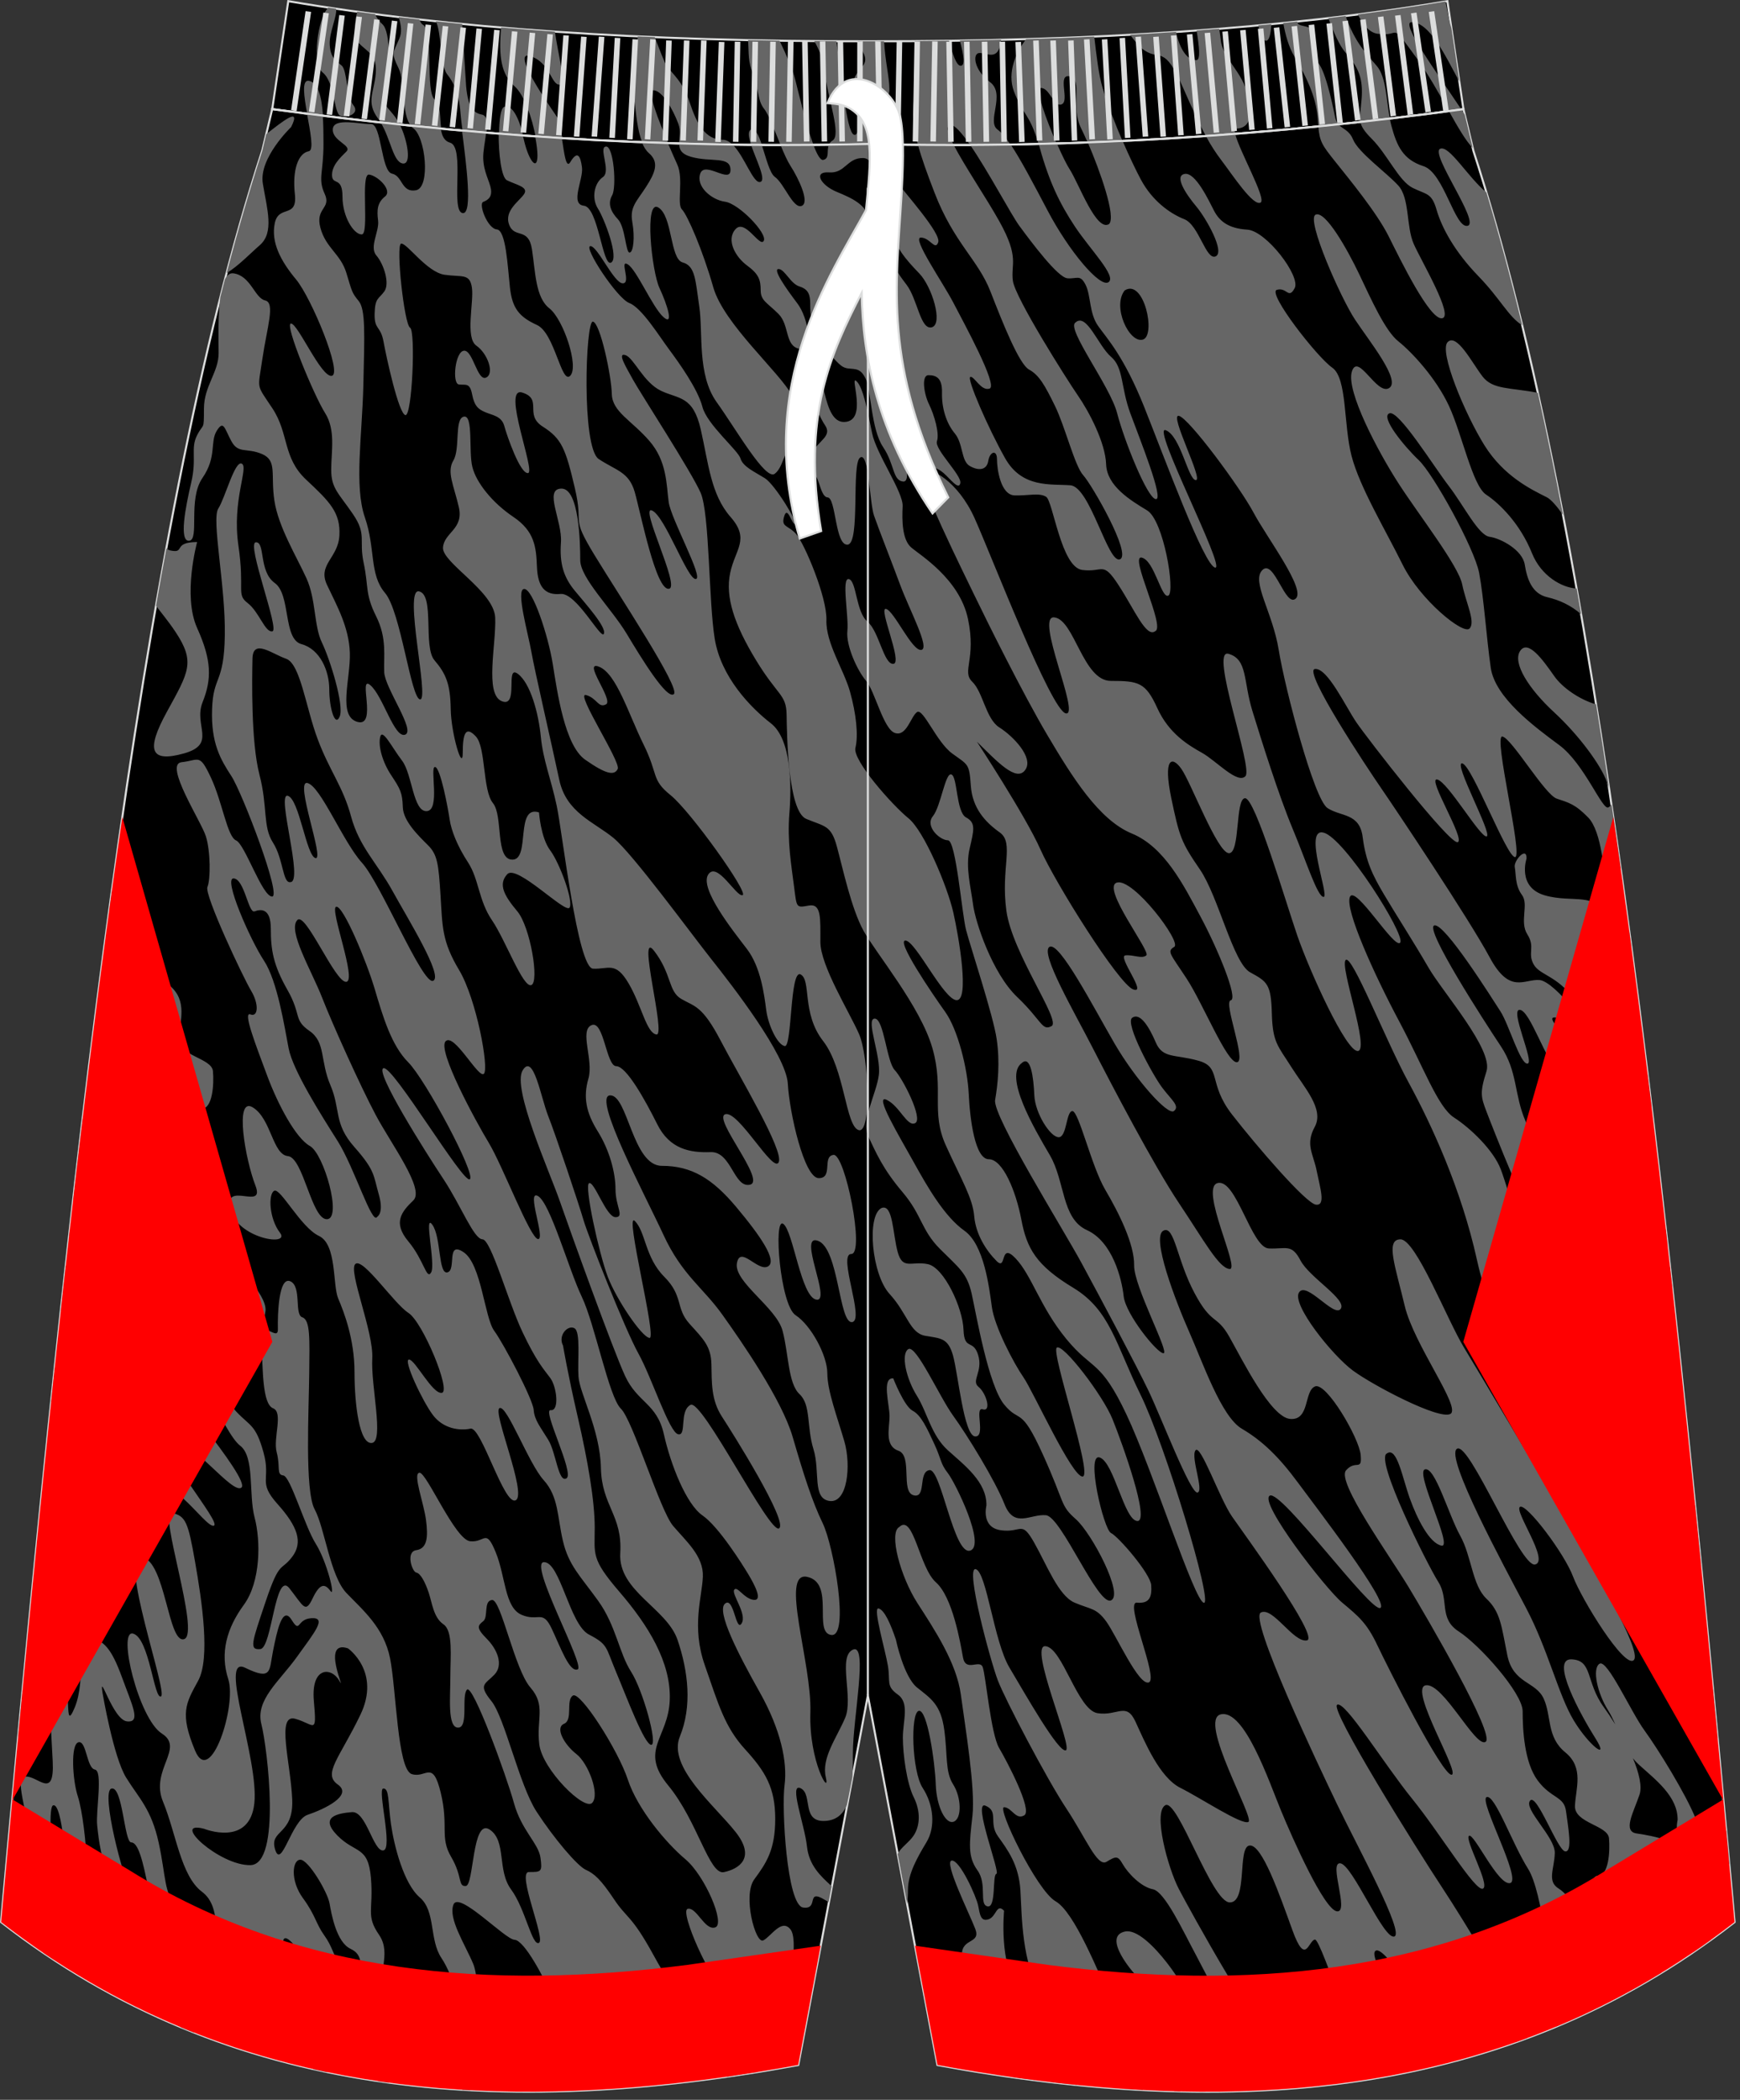 <?xml version="1.0" encoding="utf-8"?>
<!-- Generator: Adobe Illustrator 16.0.0, SVG Export Plug-In . SVG Version: 6.00 Build 0)  -->
<!DOCTYPE svg PUBLIC "-//W3C//DTD SVG 1.1//EN" "http://www.w3.org/Graphics/SVG/1.1/DTD/svg11.dtd">
<svg version="1.1" id="图层_1" xmlns="http://www.w3.org/2000/svg" xmlns:xlink="http://www.w3.org/1999/xlink" x="0px" y="0px"
	 width="340px" height="410px" viewbox="0 0 340 410" enable-background="new 0 0 340 410" xml:space="preserve">
<rect width="100%" height="100%" fill="#333333" stroke="none"/>
<path stroke="#DCDDDD" stroke-width="0.4" stroke-miterlimit="22.926" d="M169.58,28.14c42.31,0.99,80.41-1.93,116.38-6.82l0,0.02
	l-3.14-21.11c-31.77,5.38-69.7,7.9-113.25,7.83C126.02,8.13,88.09,5.61,56.33,0.23l-3.14,21.11l0-0.02
	C89.17,26.21,127.27,29.13,169.58,28.14z"/>
<path fill="#666666" d="M169.58,28.14c1.08,0.03,2.15,0.05,3.22,0.07c-0.32-2.07-0.51-4.15-0.67-5.68
	c-0.38-3.55,1.66-2.65,1.66-5.14c0-2.28-0.88-5.75-1.03-9.33c-1.06,0-2.12,0-3.18,0l-1.99,0c0.93,2.23,2.24,3.27,0.92,4.94
	c-1.44,1.81-2.12,2.34-1.28,4.38s1.13,9.52-0.38,8.92c-1.51-0.6-2.42-12.17-3.33-17.61l-0.1-0.64c-1.44,0-2.88-0.01-4.31-0.03
	c0.89,1.52,1.56,3.22,1.84,5.2c0.91,6.35,3.48,13.15,1.74,14.21c-0.38,0.23-0.6,0.52-0.73,0.84
	C164.48,28.25,167.02,28.2,169.58,28.14L169.58,28.14z M179.37,28.3c2.34,0.02,4.67,0.03,6.99,0.03c-1.15-2.25-1.61-3.78-0.69-3.92
	c0.82-0.12,2.25,1.52,3.9,3.91c2.65-0.01,5.27-0.04,7.88-0.08c-0.94-1.4-1.78-2.4-2.5-2.92c-2.27-1.59,1.66-6.95-1.51-9.3
	c-3.17-2.34-3.48-5.67-2.04-5.67c1.44,0,3.63,1.59,4.16-2.12l0.06-0.47c-2.66,0.06-5.35,0.12-8.06,0.16
	c0.72,2.75,1.13,4.95,0.13,4.92c-0.79-0.03-1.53-2.19-2.25-4.89c-2.23,0.03-4.48,0.05-6.74,0.07c0.68,3.69,0.98,6.94,0.15,10.33
	C178.12,21.4,178.28,24.3,179.37,28.3L179.37,28.3z M202.93,28.13c-1.78-6.08-2.97-5.47-4.8-10.28c-1.41-3.72,0.46-7.78,2.38-10.2
	c4.51-0.13,8.94-0.3,13.31-0.5c0.42,3.62,0.87,7.46,1.61,9.94c0.94,3.15,2.41,6.96,3.91,10.45c-2.26,0.11-4.53,0.21-6.81,0.29
	c-0.48-1.1-0.92-2.06-1.28-2.78c-2.12-4.23,0.38-9.52-2.19-10.13c-2.57-0.6,0,4.76-1.59,5.44c-1.59,0.68-2.34-3.25-4.08-3.17
	c-1.19,0.05,1,6.11,3.09,10.85C205.3,28.07,204.12,28.1,202.93,28.13L202.93,28.13z M235.63,26.57c1.92-0.13,3.83-0.28,5.73-0.43
	c-0.15-0.63-0.1-1.01,0.21-1.02c1.89-0.08,3.48-1.29,2.34-6.27c-1.13-4.99-4.99-7.33-5.37-11.04c-0.06-0.62-0.17-1.37-0.31-2.19
	c-1.46,0.12-2.93,0.23-4.41,0.34c0.5,3.12,0.81,5.75-0.04,5.78c-1.79,0.06-3.25-2.13-3.98-5.5c-2.95,0.2-5.94,0.38-8.96,0.55
	c0.95,1.34,1.93,2.48,2.81,3.06c3.1,2.04,3.85-1.14,7.48,7.18C233.07,21.45,234.44,24.37,235.63,26.57L235.63,26.57z M257.6,24.69
	c1.32-0.13,2.63-0.27,3.94-0.41c-0.31-0.36-0.56-0.84-0.7-1.58c-0.53-2.72-2.04-9.68-3.55-10.66c-1.51-0.98,0.75-5.9-1.44-6.65
	c-1.52-0.52-2.2-0.29-2.4-1.17c-0.9,0.1-1.79,0.19-2.7,0.28c0.41,2.28,1.07,4.66,2.15,6.49c2.95,4.99,4.38,8.54,4.61,12.55
	C257.54,23.95,257.57,24.33,257.6,24.69L257.6,24.69z M265.82,23.82c-0.24-1.13,0.08-2.3,0.24-4.44c0.3-3.93-0.45-6.05-3.17-9.15
	c-1.15-1.31-2.34-4.01-3.33-6.69c1.13-0.13,2.25-0.27,3.37-0.41c1.89,5.29,4.12,7.42,6.09,9.74c1.87,2.2,1.85,6.58,2.55,10.28
	C269.65,23.38,267.74,23.6,265.82,23.82L265.82,23.82z M283.12,21.7c0.81-0.11,1.62-0.21,2.43-0.33
	c-4.96-7.43-11.98-17.04-9.73-17.04c3.55,0,6.67,6.67,9.35,11.63l-1.55-10.42c-0.34-0.98-0.71-2.92-1.18-5.25
	c-5.52,0.93-11.22,1.77-17.11,2.53c0.95,1.96,2.2,3.52,3.83,3.77c4.84,0.75,2.11-2.87,7.71,4.84
	C279.18,14.62,281.26,18.4,283.12,21.7L283.12,21.7z M248.42,4.73c-0.85,0.08-1.71,0.16-2.56,0.24c0.4,1.72,0.9,2.99,1.53,2.99
	C248.01,7.96,248.32,6.61,248.42,4.73L248.42,4.73z M152.33,7.95c-2.06-0.03-4.11-0.07-6.15-0.11c0.15,2.54-0.02,4.29,0.94,6.53
	c1.13,2.65,0.83,5.22,2.19,6.88c0.87,1.06,2.05,4.25,3.22,7.09c2.13,0,4.27,0,6.43-0.02c-1.36-3.63-2.8-9.72-3.6-12.89
	C154.94,13.78,153.78,10.93,152.33,7.95L152.33,7.95z M127.94,7.26c-1.11-0.05-2.22-0.1-3.32-0.15c-0.03,0.87-0.07,1.85-0.22,2.91
	c-0.49,3.67-0.75,6.46-0.38,9.86c0.27,2.47,0.55,5.65,1.47,7.9c1.69,0.07,3.39,0.13,5.09,0.18c-1.89-4.4-4.19-10.27-2.95-10.32
	c1.74-0.08,3.85,3.7,4.91,6.5c0.53,1.4,0.17,2.75,0.17,3.89c3.46,0.1,6.94,0.18,10.46,0.23c-0.61-0.59-1.26-0.97-1.96-0.97
	c-3.4,0-5.06-3.1-6.43-7.25c-1.36-4.16-3.36-5.56-4.5-7.18C129.73,12.04,128.84,9.52,127.94,7.26L127.94,7.26z M108.43,6.18
	c-3.56-0.25-7.06-0.51-10.52-0.81c-0.49,5.73,0.03,9.16,2.64,11.48c1.93,1.72,3.41,6.22,4.1,9.79c1.73,0.12,3.47,0.23,5.22,0.34
	c-0.26-1.73-0.55-3.41-1-4.09c-1.21-1.81-9.22-13.15-5.29-11.94c3.93,1.21,4.08,5.59,5.74,5.59C110.73,16.55,109,10.37,108.43,6.18
	L108.43,6.18z M90.33,4.69c-1.74-0.17-3.47-0.35-5.18-0.53c1.09,1.84,0.91,8.65,2.18,10.28c1.36,1.74,2.34,3.63,2.65,7.63
	c0.06,0.77,0.21,1.99,0.39,3.45c1.56,0.14,3.13,0.27,4.7,0.4c0.21-1.81,0.17-3.35-0.93-3.55c-2.12-0.38-2.95-2.27-3.17-7.26
	C90.85,12.81,90.54,8.55,90.33,4.69L90.33,4.69z M81.93,3.8c0.21,0.52,0.45,0.89,0.71,1.03c2.19,1.21,0.38,13.08,2.34,14.66
	c1.21,0.98,0.93,3.58,1.24,5.64c-1.98-0.19-3.95-0.38-5.91-0.58c-1.92-2.15-1.02-8.36-2.44-11.26c-1.51-3.1-1.06-2.87,0.15-5.74
	C78.58,6.27,78.39,5,77.9,3.34C79.24,3.5,80.58,3.65,81.93,3.8L81.93,3.8z M73.29,2.76c-1.17-0.15-2.33-0.31-3.49-0.47
	c-0.55,2.42-0.86,4.97,0.29,6.12c1.81,1.81,3.63,2.34,3.33,5.97c-0.3,3.63-1.96,5.52,0.45,8.77c0.19,0.25,0.36,0.51,0.52,0.78
	c1.25,0.14,2.49,0.27,3.74,0.4c-0.2-0.41-0.42-0.79-0.64-1.1c-1.81-2.65-3.25-2.72-2.27-6.2c0.98-3.48,1.13-10.73-0.45-12.25
	C74.13,4.17,73.61,3.51,73.29,2.76L73.29,2.76z M65.68,1.71c0.19,1.42-1.31,4.66-1.26,6.78c0.08,2.8,1.24,3.38,2.34,4.31
	c1.1,0.92,0.91,6.05,2.27,7.71c1.36,1.66-1.14,2.57-2.49,2.12c-1.36-0.46-1.06-6.5-3.48-8.47c-2.17-1.76-1-10.51,1.07-12.68
	L65.68,1.71L65.68,1.71z M60.02,22.22c1.03,0.13,2.06,0.26,3.09,0.39c-0.24-3.63-0.93-6.57-2.81-6.83
	C58.92,15.6,59.41,18.84,60.02,22.22L60.02,22.22z M97.52,26.12c0.02-2.72,0.34-5.04,1-5.26c1.48-0.49,2.77,1.85,3.73,5.62
	C100.67,26.36,99.09,26.24,97.52,26.12L97.52,26.12z M146.78,28.3c-0.5-1.49-0.71-2.69-0.04-2.98c0.86-0.36,1.52,1.11,2.14,3
	C148.17,28.31,147.48,28.31,146.78,28.3z"/>
<path stroke="#DCDDDD" stroke-width="0.4" stroke-miterlimit="22.926" d="M169.58,28.14c42.31,0.99,80.41-1.93,116.38-6.82l0,0.02
	l1.78,7.42l0.15,0.62c0,0,0,0.01,0,0.02c24.15,74.1,37.89,201.84,50.22,336.78l0.83,9.12c-44.78,34.83-98.29,38.46-155.76,27.91
	l-13.6-72.15l-13.6,72.15C98.5,413.75,44.99,410.12,0.21,375.29l0.83-9.12C13.37,231.23,27.1,103.49,51.26,29.39c0,0,0-0.01,0-0.01
	l0.15-0.62l1.77-7.42l0-0.02C89.17,26.21,127.27,29.13,169.58,28.14z"/>
<path fill="#666666" d="M190.89,144.82c0,0,9.52,14.51,12.4,21.01c2.87,6.5,15.27,26.3,18.14,27.36c2.87,1.06-3.18-6.5-1.51-6.65
	c1.66-0.15,3.17,0.75,4.08,0c0.9-0.75-8.92-13.3-5.74-14.21c3.18-0.91,12.7,11.64,11.19,12.55c-1.51,0.91-0.75,1.36,2.42,6.2
	c3.18,4.84,7.86,16.48,9.83,16.33c1.96-0.15-2.72-11.79-1.21-12.09c1.51-0.3-2.57-10.13-5.9-16.33c-3.33-6.2-7.03-13.61-13.45-16.25
	c-6.42-2.65-11.64-11.03-16.48-19.2c-4.84-8.16-12.09-22.83-14.06-26.91c-1.96-4.08-11.94-24.04-10.43-24.79
	c1.51-0.75,6.95,1.97,10.28,9.37c3.33,7.41,14.96,37.64,17.84,38.09c2.87,0.45-6.2-19.2-2.27-18.75c3.93,0.45,5.59,12.4,11.04,12.4
	c5.44,0,6.8,0.3,9.07,5.29c2.27,4.99,6.05,7.25,8.77,8.77c2.72,1.51,6.95,6.2,8.47,4.53c1.51-1.66-7.1-24.94-3.33-23.88
	c3.78,1.06,2.87,5.29,4.69,11.19s5.14,16.48,7.86,22.98c2.72,6.5,4.84,13.3,6.05,13.3c1.21,0-4.08-13.6,0-12.55
	c4.08,1.06,16.02,19.96,14.97,21.46c-1.06,1.51-8.77-11.34-9.83-8.92c-1.06,2.42,4.84,15.34,9.6,24.26
	c4.76,8.92,7.56,16.78,10.73,18.82c3.17,2.04,7.71,6.35,9.15,10.13c1.44,3.78,6.8,21.84,6.88,25.25c0.08,3.4-1.44,3.93-0.98,10.73
	c0.46,6.8,3.63,13.15,1.96,13c-1.66-0.15-9.52-17.84-12.55-31.44c-3.02-13.6-8.77-26.15-13.3-34.46
	c-4.54-8.31-11.11-25.17-12.32-23.96c-1.21,1.21,4.69,17.38,2.42,17.76c-2.27,0.38-9.52-15.72-11.87-22.52
	c-2.34-6.8-8.23-26.83-10.2-26.83c-1.97,0-0.91,10.81-3.17,10.73c-2.27-0.08-7.41-13.83-9.3-16.48c-1.89-2.65-3.55-1.97-1.97,5.67
	c1.59,7.63,1.97,8.69,5.6,13.98c3.63,5.29,6.5,18.29,9.83,20.1c3.32,1.81,4.08,2.27,4.23,8.01c0.15,5.74,1.21,6.35,3.78,10.43
	c2.57,4.08,6.5,8.24,4.61,11.72c-1.89,3.48-0.3,5.22,0.38,8.62c0.68,3.4,1.81,6.81-0.15,6.58c-1.96-0.23-11.64-11.49-16.4-17.61
	c-4.76-6.12-1.96-9.22-6.58-10.5c-4.61-1.29-6.95-0.38-8.31-3.55c-1.36-3.18-3.1-5.9-4.61-4.84c-1.51,1.06,4.01,11.19,5.82,13.6
	c1.81,2.42,3.55,3.63,2.34,4.61c-1.21,0.98-7.56-6.2-11.64-13.22c-4.08-7.03-10.81-20.03-12.7-18.82
	c-1.89,1.21,4.99,12.93,8.54,19.88c3.55,6.95,11.87,22.83,16.78,30.16s7.79,12.7,9.9,12.85c2.12,0.15-5.97-15.87-2.34-16.78
	c3.63-0.91,6.58,12.62,9.98,12.77c3.4,0.15,4.46-0.98,6.2,2.34c1.74,3.33,9.15,7.63,7.86,9.45c-1.28,1.81-6.73-5.52-8.16-3.18
	c-1.44,2.34,6.53,12.28,10.54,15.23c4.01,2.95,16.85,9.68,19.05,8.47c2.19-1.21-7.1-13.45-8.92-21.09c-1.81-7.63-3.85-13-0.83-13
	c3.02,0,9.07,15.65,12.47,21.24c3.4,5.59,16.85,28.19,20.64,34.92c3.78,6.73,14.29,24.26,12.47,26
	c-1.81,1.74-10.2-11.87-11.87-16.33c-1.66-4.46-9.07-14.28-10.35-13.6c-1.28,0.68,5.82,10.58,2.95,11.26
	c-2.87,0.68-12.85-24.11-15.27-22.6c-2.42,1.51,9.07,22.67,13.45,30.99c4.39,8.31,6.35,17.08,9.37,22.07
	c3.02,4.99,7.1,8.01,4.23,3.48c-2.87-4.54-8.92-15.57-4.69-15.42c4.23,0.15,2.72,4.39,6.35,9.37c0.72,0.99,1.48,2.13,2.22,3.34
	c-0.43-0.98-0.88-1.92-1.42-2.78c-2.04-3.25-3.17-8.09-1.66-9.07s6.12,9.37,8.77,13c2.65,3.63,8.16,12.54,10.05,17.31
	c1.45,3.65,3.65,2.77,5.97,2.29l0.61,6.65c-0.28-0.53-0.56-1.04-0.84-1.54c-2.49-4.39-2.42-1.81-6.43-2.34s-2.87-4.84-2.87-4.84
	c0.08-4.61-4.3-7.86-7.55-10.81c-0.44-0.4-0.83-0.82-1.18-1.27c1.2,2.87,1.83,5.52,1.28,7.13c-1.21,3.55-3.33,7.18-0.53,7.56
	c2.8,0.38,10.28,1.81,11.41,5.29c1.14,3.48,3.25,12.77,1.21,10.88c-2.04-1.89-1.13-8.47-6.12-10.2c-4.99-1.74-5.9-2.19-5.9,0.15
	c0,2.34,5.74,7.86,5.44,10.66c-0.3,2.8,0.38,4.31-1.06,7.86c-0.27,0.65-0.27,1.53-0.12,2.53c-6.72,4.12-13.62,7.63-20.67,10.57
	c-0.95-10.3-2.58-26.34-5.44-30.86c-3.1-4.91-6.5-14.59-8.09-13.98c-1.59,0.6,6.95,16.17,4.61,16.78c-2.34,0.6-7.1-9.86-8.05-9.22
	c-0.94,0.64,4.19,9.63,2.72,10.31c-1.47,0.68-8.31-10.73-13.83-17.54c-5.52-6.8-13.15-19.27-14.66-18.36
	c-1.51,0.9,15.57,28.19,20.56,35.75c4.1,6.21,14.53,23.19,16.58,29.32c-0.8,0.3-1.6,0.59-2.4,0.87
	c-3.73-3.49-9.48-12.35-10.44-11.78c-1.21,0.72,5.37,12.4,4.01,12.85c-1.36,0.46-9.22-15.42-10.54-15.12
	c-1.32,0.3,3.93,10.24,2.23,10.32c-1.7,0.07-10.73-15.8-12.55-14.13c-1.81,1.66,11.03,20.14,7.86,21.05
	c-3.18,0.9-7.03-8.69-8.62-7.64c-1.59,1.06,3.7,9.6,0.98,10.2c-2.72,0.61-10.73-26.07-12.02-25.85c-1.28,0.23-1.81,5.29-4.38-1.81
	c-2.57-7.1-5.97-16.85-8.39-16.55c-2.42,0.3-0.3,11.11-3.85,11.11c-3.55,0-10.2-20.41-12.62-18.97c-2.42,1.44,0.53,12.24,2.65,16.33
	c2.12,4.08,16.1,29.33,18.37,29.17c2.27-0.15,1.66-7.03,3.33-5.21c1.66,1.81,2.57,13.61-1.44,14.21
	c-4.01,0.6-14.14-20.1-16.78-25.02c-2.65-4.92-6.2-12.62-8.54-13.08c-2.34-0.45-4.91-3.17-5.9-4.91c-0.98-1.74-1.36-1.51-3.17-0.45
	c-1.81,1.06-4-4.61-7.86-10.43c-3.85-5.82-11.94-21.24-13.38-25.02c-1.44-3.78-6.43-22.22-4.31-21.69
	c2.12,0.53,3.55,14.13,6.58,19.2c3.02,5.06,9.6,16.7,11.03,16.17c1.44-0.53-7.33-20.56-4-20.33c3.33,0.23,6.27,12.47,10.2,13.08
	c3.93,0.6,5.59-2.27,7.41,1.66c1.81,3.93,4.69,10.88,8.77,12.92c4.08,2.04,12.02,7.33,13.3,6.65c1.28-0.68-9.98-20.03-5.37-21.01
	c4.61-0.98,9.37,13.07,11.71,18.74c2.34,5.67,8.47,19.43,10.96,19.73c2.49,0.3-1.74-9.75,0.68-9.37
	c2.42,0.38,8.39,14.89,10.51,14.29c2.12-0.6-7.26-17.69-11.11-25.7s-17.31-36.35-14.96-37.56c2.34-1.21,6.35,5.9,8.99,5.44
	c2.65-0.45-12.21-20.71-14.62-24.19c-2.42-3.48-6.16-14.28-7.14-12.92s1.74,8.01,0.38,8.24c-1.36,0.23-7.1-14.74-9.52-19.8
	c-2.42-5.06-9.52-18.37-13.08-24.94c-3.55-6.58-17.46-28.8-16.93-31.9c0.53-3.1,0.98-7.33,0.3-11.94
	c-0.68-4.61-5.14-18.07-5.97-21.24c-0.83-3.17-1.97-17.54-3.55-17.54s-4.54-2.72-2.95-4.69c1.59-1.96,2.42-8.62,3.63-8.16
	c1.21,0.45,0.91,7.33,2.87,8.39c1.97,1.06,1.51,2.5,0.68,6.12c-0.83,3.63,0.23,7.41,0.68,10.88c0.45,3.48,3.78,13.45,8.62,18.06
	c4.84,4.61,4.84,6.73,6.73,5.67c1.89-1.06-7.71-14.21-8.84-22.52c-1.13-8.31,1.59-13.23-1.28-15.27s-5.37-4.76-5.67-9.15
	c-0.3-4.38-0.53-4.01-3.63-6.27c-3.1-2.27-5.67-8.92-6.88-8.09c-1.21,0.83-2.04,4.84-4.31,4.08c-2.27-0.75-3.93-8.2-5.63-10.17
	c-1.7-1.96-3.97-6.88-3.67-9.75c0.3-2.87-1.21-10.51,0.3-10.13c1.51,0.38,1.36,6.42,3.63,8.31c2.27,1.89,3.17,8.39,5.06,8.24
	c1.89-0.15-3.02-11.11-1.44-10.73c1.59,0.38,5.06,8.24,6.88,8.01c1.81-0.23-2.35-7.94-4.08-12.62c-1.74-4.69-4.23-10.96-5.14-13.6
	c-0.91-2.65-0.98-12.55-2.72-11.34c-1.74,1.21,0.07,16.7-2.42,17c-2.49,0.3-2.27-9.15-3.93-9.22c-1.66-0.08-1.74-5.82-3.17-4
	c-1.44,1.81-0.6,7.56-2.27,7.94c-1.66,0.38-3.1-8.92-1.97-10.66c1.13-1.74,2.65,0.98,4.16-1.74c1.51-2.72,4.23-3.48,2.72-5.67
	c-1.51-2.19-6.12-12.93-2.95-12.47c3.17,0.45,2.19,12.09,6.8,11.87c4.61-0.23,0.91-9.15,2.27-8.01c1.36,1.13,2.27,6.12,3.1,10.2
	c0.83,4.08,6.12,11.49,5.97,14.29c-0.15,2.79-0.08,6.5,1.66,8.01c1.74,1.51,9.45,6.12,11.11,13.98c1.66,7.86-1.29,10.21,0.83,12.25
	c2.12,2.04,2.65,7.25,5.29,8.92c2.65,1.66,6.8,5.9,5.06,8.31C198.6,152.76,194.89,148.75,190.89,144.82L190.89,144.82z
	 M335.64,339.46c-0.3-3.19-0.6-6.37-0.9-9.55c-1.96-3-5.39-9.64-5.89-13.3c-0.53-3.85-1.51-12.17-5.37-14.89
	c-3.85-2.72-7.18-8.47-9.9-13.38c-2.72-4.91-7.86-13.38-5.29-12.17c2.57,1.21,4.01,5.36,5.59,4.53s-2.42-8.69-4-10.35
	c-1.59-1.66-2.12-10.13-3.93-10.05c-1.81,0.07,1.29,7.26,0.83,10.96c-0.45,3.7-3.55,8.92-2.04,12.09c1.51,3.18,2.8,6.27,6.65,10.81
	c3.85,4.54,3.63,7.41,7.33,11.11c3.7,3.71,5.29,4.69,6.2,8.77s3.25,17.84,6.35,21.62C333.36,338.2,334.07,337.37,335.64,339.46
	L335.64,339.46z M332.42,305.86c-0.4-4-0.79-7.99-1.19-11.97c-1.63-0.02-4.6-4.66-4.75-8.2c-0.15-3.55-0.72-7.82-2.42-6.31
	c-3.63,2.57,2.42,12.85,5.44,17.99C331.03,299.96,331.59,303.1,332.42,305.86L332.42,305.86z M169.58,28.14
	c-2.56,0.06-5.1,0.1-7.63,0.14c-0.47,1.15,0.22,2.65-1.08,2.94c-0.56,0.13-1.23-1.07-1.92-2.91c-2.15,0.02-4.3,0.03-6.43,0.02
	c0.66,1.6,1.32,3.09,1.92,4.02c1.66,2.57,3.85,7.25,2.19,7.86c-1.66,0.6-3.4-4.38-5.22-5.67c-1.02-0.72-1.75-3.81-2.55-6.23
	c-0.7,0-1.4-0.01-2.1-0.02c0.96,2.86,2.99,6.78,1.85,7.22c-1.38,0.54-3.1-4.97-5.44-7.27c-3.52-0.05-7-0.13-10.46-0.23
	c0,1.13,0.37,2.05,2.32,2.61c3.93,1.13,7.71-0.23,7.71,2.57c0,2.79-4.99-1.81-5.9,0.68c-0.91,2.49,2.12,5.14,4.84,5.52
	c2.72,0.38,8.31,6.2,7.56,7.63s-3.63-4.38-5.52-2.27c-1.89,2.12,0,5.44,2.27,7.1c2.27,1.66,2.65,2.8,2.65,4.84s1.29,2.42,3.48,4.61
	c2.19,2.19,1.21,6.27,4.08,6.8c2.87,0.53,1.74-6.05-0.38-8.84c-2.12-2.8-4.91-6.73-3.7-6.73s2.34,2.87,4.08,3.4
	c1.74,0.53,2.12,1.59,2.12,3.4s0.07,5.97,2.8,8.77c2.72,2.79,3.17,3.7,4.69,3.85c1.51,0.15,2.42,0,3.4,2.12
	c0.98,2.12,1.02,9.75,3.33,13.19c2.31,3.44,1.85,6.5,3.89,6.76c2.04,0.27-0.53-7.1,0.64-6.54c1.17,0.57,0.87,3.25,2.83,3.4
	c1.96,0.15,3.14,0.34,4.46,1.47c1.32,1.13,3.02,3.51,3.29,1.96c0.26-1.55-5.1-6.61-4.57-8.16c0.53-1.55-0.53-5.14-1.55-7.22
	c-1.02-2.08-1.51-5.67-0.11-5.67c1.4,0,2.72,0.42,2.65,3.4c-0.08,2.98,0.83,5.97,2.5,7.97c1.66,2,1.21,5.37,2.91,6.35
	c1.7,0.98,3.32,0.87,3.63-0.98c0.3-1.85,1.7-2.27,1.7-0.34s0.72,6.99,3.44,7.07c2.72,0.08,4.8-0.57,6.16,0.27
	c1.36,0.83,2.91,13.76,7.07,14.29c4.16,0.53,3.93-1.89,7.1,2.98c3.17,4.88,5.4,10.32,7.16,8.97c2.04-0.83-5.14-14.89-2.65-14.36
	c2.49,0.53,3.85,8.16,5.22,7.41c1.36-0.76-0.91-14.66-4.16-16.63c-3.25-1.96-7.86-4.76-8.01-8.99c-0.15-4.23-3.32-10.28-5.52-13.45
	c-2.19-3.17-12.24-19.05-12.7-22.37c-0.45-3.33,1.36-4.46-2.65-11.64c-2.57-4.6-6.85-10.89-8.91-14.9c-2.32,0-4.65-0.01-6.99-0.03
	c0.7,2.57,1.79,5.6,3.27,9.42c3.78,9.75,8.47,13,10.89,19.2c2.42,6.2,5.6,14.21,7.56,15.27c1.96,1.06,3.1,3.1,5.06,7.1
	c1.97,4.01,3.85,11.72,5.52,13.53c1.66,1.81,9.52,15.42,7.18,16.4c-2.34,0.98-5.82-14.13-9.68-14.44c-3.85-0.3-9.45,0.6-12.77-5.29
	c-3.33-5.9-7.56-15.65-6.8-15.87c0.76-0.23,2.11,2.87,3.78,2.27c1.66-0.6-5.06-12.85-7.1-16.78c-2.04-3.93-8.16-12.7-6.35-12.7
	s2.8,2.65,3.4,0.91s-6.5-9.6-8.39-12.17c-1.08-1.46-1.71-4.2-2.13-6.94C171.73,28.19,170.66,28.17,169.58,28.14L169.58,28.14z
	 M189.58,28.32c3.52,5.11,8.03,13.66,9.63,15.82c2.34,3.17,7.48,10.05,9.37,10.2c1.89,0.15,2.49-0.83,3.55,1.28
	c1.06,2.12,0.68,5.56,2.46,8.05c1.77,2.49,5.02,5.9,8.96,15.72c3.93,9.83,11.79,31.22,13.91,31.44c2.12,0.23-12.62-27.97-9.68-26.83
	c2.95,1.13,4.39,9.75,5.9,9.75c1.51,0-5.29-13-3.32-12.55c1.97,0.45,12.02,14.06,14.59,18.9c2.57,4.84,10.28,14.97,8.24,16.78
	s-4.23-7.79-6.5-5.59c-2.27,2.19,1.97,8.16,3.18,15.65c1.21,7.48,6.88,29.1,9.52,30.84c2.65,1.74,6.27,0.91,6.88,5.67
	c0.6,4.76,1.97,7.48,4.16,11.19c2.19,3.7,5.9,9.45,8.69,14.28c2.8,4.84,12.7,16.02,11.34,20.26c-1.36,4.23-1.06,5.06,0,7.86
	c1.06,2.8,8.99,23.05,10.81,23.81c1.81,0.76,1.14,6.27,1.14,9.83c0,3.55,2.5,2.65,3.4-2.19c0.91-4.84-0.98-9.3,0.3-8.92
	c1.28,0.38,1.51-5.59-0.98-6.5c-2.49-0.9-4.76-8.92-7.03-14.13c-2.27-5.21-1.51-9.68-4.84-14.66c-3.32-4.99-14.96-22.98-13-23.58
	c1.97-0.6,11.26,14.21,12.93,16.78c1.66,2.57,3.85,10.35,5.29,10.2c1.44-0.15-3.55-10.66-1.51-10.5c2.04,0.15,5.06,10.05,7.63,12.09
	c2.57,2.04,8.24,4.76,8.92,2.57c0.68-2.19-12.02-12.7-9.98-13.15c2.04-0.45,4.31,4.54,6.35,3.93c2.04-0.6-6.05-11.04-9.07-11.26
	c-3.02-0.23-5.82,2.87-9.75-4.46c-3.93-7.33-18.29-28.8-21.16-32.96c-2.87-4.16-15.42-23.09-12.96-23.32
	c2.46-0.23,5.97,7.33,8.09,10.43c2.12,3.1,18.25,23.92,19.8,23.39c1.55-0.53-6.08-12.7-4.01-12.24c2.08,0.45,8.46,11.45,9.67,11.11
	c1.21-0.34-6.69-14.7-4.76-14.25c1.93,0.45,8.73,18.48,10.32,18.29c1.59-0.19-4.35-23.92-2.49-23.54
	c1.85,0.38,8.27,11.34,10.62,12.13c2.35,0.79,3.59,1.06,6.16,3.7c2.57,2.65,3.32,10.88,3.25,14.97c-0.08,4.08,1.59,7.41,1.96,4.16
	c0.35-2.96-0.13-8.85,1.15-9.21c-0.59-4.23-1.2-8.4-1.81-12.54c-0.12,0.26-0.32,0.46-0.63,0.63c-1.17,0.64-4.69-8.54-9.6-12.17
	c-4.91-3.63-12.55-9.29-13.38-15.12c-0.83-5.82-1.36-13.76-2.27-18.52c-0.91-4.76-8.92-19.27-11.79-21.99
	c-2.87-2.72-7.56-8.46-5.74-9.15c1.81-0.68,8.54,10.2,11.56,14.13c3.02,3.93,5.82,9.67,8.01,9.98c2.19,0.3,6.43,2.57,6.88,5.44
	c0.46,2.87,1.44,5.67,4.38,6.35c2.42,0.56,4.7,1.63,6.64,3.34c-0.29-1.69-0.59-3.36-0.88-5.03c-2.92-0.15-6.94-2.47-8.71-6.85
	c-2.34-5.82-6.35-9.75-8.99-11.49c-2.65-1.74-4.69-11.79-7.25-17.31c-2.57-5.52-7.33-10.58-9.9-12.62
	c-2.57-2.04-5.29-8.16-7.63-13.08c-2.34-4.91-6.65-12.54-8.54-11.64c-1.89,0.91,4.91,16.25,7.71,20.48s9.07,11.94,6.65,13.38
	c-2.42,1.44-6.05-7.03-7.26-3.25c-1.21,3.78,5.14,15.72,9.15,21.92c4.01,6.2,11.64,15.95,12.4,19.65c0.76,3.7,2.65,7.33,1.44,8.62
	c-1.21,1.29-9.67-5.59-13.08-12.47c-3.4-6.88-8.39-15.12-9.98-21.24c-1.59-6.12-0.83-15.19-3.78-17.23s-12.77-14.63-10.81-15.19
	c1.96-0.57,2.27,1.96,3.48-0.34c1.21-2.3-5.56-11.19-9.26-11.41c-3.7-0.23-5.44-1.66-6.5-3.7c-1.06-2.04-3.63-7.56-5.74-7.18
	c-2.12,0.38,0.3,4.01,2.27,6.35c1.96,2.34,5.67,8.92,3.78,9.75c-1.89,0.83-3.25-6.12-6.12-7.26c-2.87-1.13-6.27-3.63-8.47-7.71
	c-1-1.87-2.3-4.59-3.57-7.54c-2.26,0.11-4.53,0.21-6.81,0.29c2.34,5.42,5.54,14.38,4.17,15.89c-2.49,1.66-5.9-7.86-7.71-10.66
	c-0.58-0.89-1.53-2.81-2.5-5.03c-1.18,0.03-2.37,0.07-3.56,0.09c0.06,0.22,0.13,0.44,0.19,0.67c1.89,6.8,3.93,10.96,6.88,15.42
	c2.95,4.46,8.24,9.75,6.57,10.88c-1.66,1.13-7.71-6.05-11.86-13.91c-2.82-5.34-5.26-10.01-7.25-12.96
	C194.85,28.28,192.22,28.31,189.58,28.32L189.58,28.32z M235.63,26.57c1.92-0.13,3.83-0.28,5.73-0.43
	c0.73,3.18,6.17,12.72,4.97,13.41c-1.44,0.83-5.52-5.44-7.71-8.31C237.6,29.89,236.68,28.51,235.63,26.57L235.63,26.57z
	 M257.6,24.69c1.32-0.13,2.63-0.27,3.94-0.41c0.83,0.97,2.08,1.08,2.85,2.96c1.06,2.57,6.58,6.5,8.84,8.99
	c2.27,2.5,1.51,8.01,3.02,11.41c1.51,3.4,7.94,14.21,5.52,14.51c-2.42,0.3-8.09-11.34-10.43-16.02c-2.35-4.69-7.79-11.26-10.5-14.66
	C258.41,28.42,257.85,27.68,257.6,24.69L257.6,24.69z M265.82,23.82c1.92-0.21,3.84-0.43,5.75-0.66c0.09,0.49,0.2,0.97,0.32,1.43
	c1.06,3.93,2.27,6.58,6.27,7.86c4.01,1.28,6.12,12.24,8.62,11.64c2.49-0.6-7.41-14.13-5.37-15.04c1.76-0.78,5.48,5.63,9.04,8.52
	c2.44,8.1,4.76,16.76,6.99,25.93c-2.69-1.65-4.25-5.14-8.56-9.58c-4.69-4.84-7.18-9.52-8.16-12.93c-0.98-3.4-1.97-2.95-4.69-4.31
	c-2.72-1.36-4.91-6.5-8.01-9.6C266.61,25.67,266.02,24.76,265.82,23.82L265.82,23.82z M283.12,21.7c0.81-0.11,1.62-0.21,2.43-0.33
	c0.23,0.34,0.45,0.68,0.67,1.01l1.52,6.37l0.03,0.13C286.41,27.5,284.86,24.81,283.12,21.7L283.12,21.7z M300.5,76.7
	c-5.49-1.06-8.81-0.59-10.81-3.19c-2.04-2.65-4.99-8.47-6.8-6.73c-1.81,1.74,3.4,14.13,7.18,20.18c3.78,6.05,9.15,8.62,12.17,10.13
	c0.82,0.41,1.98,1.74,3.19,3.49C303.84,92.33,302.2,84.36,300.5,76.7L300.5,76.7z M311.89,137.54c-3.15-0.9-6.58-3.21-8.22-5.57
	c-2.27-3.25-5.14-7.18-6.65-4.84c-1.51,2.34,1.74,7.41,6.65,11.94c4.91,4.53,9.18,10.39,10.32,13.6c0.17,0.47,0.31,0.9,0.44,1.28
	C313.6,148.4,312.76,142.93,311.89,137.54L311.89,137.54z M318.38,181.89c-0.26,1.4-0.17,2.44,0.4,3L318.38,181.89L318.38,181.89z
	 M321.97,209.87c-1.55-1.9-2.5-4.41-2.45-7.47c0.08-4.69-2.49-10.51-4.23-12.77c-1.74-2.27-0.98-5.22-1.96-10.43
	c-0.98-5.21-6.05-2.79-11.49-4.38c-5.44-1.59-3.55-7.18-3.55-7.18c0.08-2.5-2.57,0.42-2.3,1.7c0.27,1.28,0,3.51,1.4,5.4
	c1.4,1.89-0.53,5.22,1.06,7.71c1.59,2.49,0,3.63,1.21,5.82c1.21,2.19,4.46,2.12,7.94,6.8c3.48,4.69,4.46,0.08,7.18,1.74
	c2.72,1.66-0.23,7.48,2.12,13.23c2.34,5.74,0.6,13.3,4.23,7.56c0.63-0.99,1.15-1.44,1.61-1.52
	C322.47,213.99,322.22,211.92,321.97,209.87L321.97,209.87z M325.52,240.12c-1-2.4-2.53-0.47-2.67-4.43
	c-0.15-4.23-3.78-12.1-6.95-12.77c-3.17-0.68-4.91,1.21-5.9-2.34c-0.98-3.55-0.91-9.52-3.18-8.62c-2.94,1.51-1.89,13,1.59,16.78
	c3.48,3.78,3.93,7.63,6.95,8.16c3.02,0.53,4.46,0.38,5.44,3.85c0.98,3.48,2.12,15.65,4.31,15.79c2.19,0.15-0.23-5.82,1.51-5.29
	c0.05,0.02,0.09,0.02,0.14,0.03l-0.42-3.86c-0.17-0.22-0.35-0.41-0.54-0.56c-1.05-0.84-0.21-1.93,0.08-3.6L325.52,240.12
	L325.52,240.12z M334.29,378.78c-0.38-0.91-0.88-1.93-1.99-3.07c-2.72-2.8-3.55-6.88-4.54-4.69c-0.98,2.19-0.76,4.84,0.6,9.52
	c0,0,1.22-0.6,2.49,0.65C332,380.4,333.15,379.6,334.29,378.78L334.29,378.78z M230.58,408.36c0.03-0.22,0.03-0.52,0.01-0.91
	c-0.15-2.87,2.57-2.12,3.4-1.14c0.83,0.98,4.08,1.66,4.38-1.74s-6.58-9.45-8.16-12.17s-0.38-3.85,1.29-3.02
	c1.66,0.83-7.1-13.15-11.64-12.24c-4.54,0.91,1.21,7.94,3.48,9.98c2.27,2.04,1.51,3.1-0.3,3.55c-1.82,0.45-3.25,2.27,0.15,4.08
	c3.4,1.81,4.99,3.32,4.23,4.61c-0.76,1.28-7.33-2.27-10.13-8.39c-2.8-6.12-7.33-17.61-11.03-19.73
	c-3.7-2.12-11.56-18.44-10.05-18.37c1.51,0.07,2.27,2.57,3.93,1.59c1.66-0.98-3.29-10.39-4.91-13.15
	c-1.63-2.76-2.61-14.21-3.21-15.8c-0.6-1.59-3.32,1.06-3.85-1.89c-0.53-2.95-2.04-11.79-5.29-14.66
	c-3.25-2.87-4.38-13.45-7.15-10.81c-2.12,1.13,0.23,9.75,3.55,14.89c3.32,5.14,7.63,11.64,8.47,17.84
	c0.83,6.2,2.87,18.29,2.27,23.66c-0.6,5.37-0.98,7.94,0.98,10.66c1.96,2.72,0.23,6.65,1.96,7.03c1.74,0.38,0.91-6.2,1.74-6.35
	c0.83-0.15-4.76-14.44-2.12-13.3c2.65,1.13,0.53,3.32,2.42,5.97c1.89,2.65,4.08,5.52,4.39,10.58c0.3,5.06,0.23,14.06,4.08,20.33
	c3.85,6.27,2.95,9.68,6.05,11.41c3.1,1.74,3.25,6.8,5.52,6.05s-1.06-5.67-2.72-7.79c-1.66-2.12-5.36-8.77-3.48-8.84
	c1.89-0.07,3.02,7.41,6.2,9c3.17,1.59,3.4,2.34,3.85,5.06c0.19,1.13,0.44,2.45,0.8,3.52c1.2,0.08,2.4,0.15,3.59,0.21
	c0.91-1.48,1.63-3.06,3.62-1.77c1.12,0.73,1.96,1.52,2.56,2.01C229.82,408.34,230.2,408.35,230.58,408.36L230.58,408.36z
	 M210.44,407.1c-0.31-0.66-0.72-1.35-1.24-2.04c-1.74-2.27-4.31-5.52-4.84-8.84c-0.53-3.32-1.36-3.1-5.29-7.79
	c-3.93-4.69-2.87-15.34-2.87-15.34c-1.48-1.55-1.48,1.13-3.02,1.66c-1.55,0.53-1.7-0.91-2.04-2.65c-0.34-1.74-3.59-8.99-5.18-8.81
	c-1.59,0.19,3.48,10.39,4.61,13.34c1.13,2.95-2.61,1.74-2.61,4.99c0,3.25,2.04,3.85,3.48,3.85s1.13,4.31,1.13,6.43
	c0,2.12,0.83,2.12,1.97,6.05c0.51,1.78,1.68,4.84,3.01,7.58c1.58,0.23,3.16,0.44,4.74,0.64c-1.05-3.49-3.07-7.79-4.12-9.5
	c-1.81-2.95-3.78-9.22-1.96-10.05s2.27,6.88,4.84,9.37c2.3,2.23,2.73,6.47,4.15,10.54C206.94,406.74,208.69,406.93,210.44,407.1
	L210.44,407.1z M177.24,371.67c0.13-0.83,0.18-1.77,0.18-2.69c0-3.1,1.81-6.27,3.63-9.3c1.81-3.02,1.36-7.33-0.76-10.58
	s-2.42-14.66-0.76-15.04c1.66-0.38,3.17,9.98,3.32,14.36c0.15,4.38,1.97,7.94,3.55,7.26c1.59-0.68,1.44-4.76-0.15-7.26
	c-1.59-2.49-1.06-5.67-1.74-10.66c-0.68-4.99-2.65-6.12-5.29-8.24c-2.65-2.11-4.16-9.37-4.16-9.37c-1.02-3.02-2.23-5.82-3.4-6.09
	c-1.17-0.26,1.36,8.2,1.85,11.26c0.49,3.06-0.42,3.89,1.93,5.56c2.34,1.66,0.98,5.14,0.98,8.39s0.76,8.92,2.12,11.64
	c1.36,2.72,1.28,5.52,0,7.48c-0.9,1.37-2.57,2.37-3.13,3.63L177.24,371.67L177.24,371.67z M166.56,347.06
	c0.09-1.54,0.1-3.18,0.1-4.85c0-6.65,3.02-21.47,0-20.1c-3.02,1.36,0.15,9.37-1.51,13.3c-1.66,3.93-4.69,7.86-3.78,11.64
	c0.91,3.78-3.33-3.02-3.02-12.7c0.3-9.67-6.05-27.66-0.6-26.45s1.06,10.88,4.69,11.34c3.63,0.45,0.45-17.39-1.66-21.77
	c-2.12-4.38-3.78-9.67-5.9-16.93c-2.12-7.26-9.98-18.59-13.76-23.88c-3.78-5.29-7.86-7.71-11.49-15.57
	c-3.63-7.86-13.91-27.06-10.43-27.21c3.48-0.15,4.38,13.76,10.13,13.76c5.74,0,9.82,2.42,14.51,8.01s8.16,10.58,6.2,11.64
	c-1.97,1.06-5.44-4.23-6.05-0.61c-0.6,3.63,7.71,8.62,8.92,13.15c1.21,4.53,1.06,10.28,3.32,12.39c2.27,2.12,1.36,6.35,2.72,10.73
	c1.36,4.38-0.3,9.67,3.17,10.13c3.48,0.45,4.23-6.95,2.87-11.64c-1.36-4.69-3.33-9.82-3.33-13.3c0-3.48-3.18-9.37-6.2-11.34
	c-3.02-1.97-4.38-19.2-2.42-17.84c1.96,1.36,3.48,14.36,6.5,14.81s-3.78-13,0.3-11.49c4.08,1.51,4.08,16.17,6.65,15.87
	c2.57-0.3-2.87-13.3-0.15-13.3c2.72,0-1.21-19.65-3.48-19.35c-2.27,0.3,0,4.54-2.87,4.54c-2.87,0-5.74-12.85-6.05-18.44
	c-0.3-5.59-10.88-19.2-14.96-24.34c-4.08-5.14-15.34-20.56-19.12-23.66c-3.78-3.1-9.22-4.91-10.58-11.34
	c-1.36-6.42-4.84-21.47-5.44-24.94s-3.1-12.17-1.44-12.32c1.66-0.15,4.69,9,5.6,14.59c0.9,5.59,2.34,15.95,6.35,18.75
	c4.01,2.8,5.67,3.17,6.35,1.81c0.68-1.36-8.39-15.04-6.2-14.44c2.19,0.6,2.42,2.65,3.93,1.81c1.51-0.83-4.76-8.69-1.36-7.33
	c3.4,1.36,5.74,9.22,8.69,15.19c2.95,5.97,1.44,6.8,5.29,9.9c3.85,3.1,15.27,19.05,14.06,19.5s-4.99-6.73-6.73-4.01
	c-1.74,2.72,4.84,10.96,7.56,14.51c2.72,3.55,3.4,9,3.78,11.94c0.38,2.95,2.19,6.8,3.63,7.03c1.44,0.23,0.98-15.12,3.1-13.98
	c2.12,1.13,0.15,7.56,4.39,13c4.23,5.44,4.38,16.63,6.95,17.39c2.57,0.76,1.96-14.44,0.07-18.75c-1.89-4.31-7.56-13.38-7.56-17.99
	c0-4.61,0.23-7.56-2.27-7.1c-2.49,0.45-2.34,0.45-2.87-3.7c-0.53-4.16-1.36-8.92-0.91-14.36c0.45-5.44,0.38-14.44-3.63-17.54
	s-9.75-9.07-10.96-16.48c-1.21-7.41-0.98-24.45-2.76-28.53c-1.78-4.08-11.83-19.54-13.19-22.03c-1.36-2.49-3.17-5.37-1.51-4.84
	c1.66,0.53,3.48,5.29,6.95,6.96c3.48,1.66,6.27,0.91,7.78,7.56c1.51,6.65,1.97,12.7,5.82,17.08c3.85,4.38,0.9,6.27-0.08,10.96
	c-0.98,4.69,0.83,10.05,5.06,17.01c4.23,6.95,5.9,6.65,5.97,10.58c0.07,3.93,0.23,18.9,3.85,20.41c3.63,1.51,4.84,1.21,5.97,5.37
	c1.14,4.16,2.8,12.09,5.22,16.48c2.42,4.38,11.11,14.74,13.45,22.9c2.34,8.16-0.38,12.4,2.65,19.05c3.02,6.65,5.22,10.21,5.52,13.76
	c0.3,3.55,2.34,6.73,4.38,8.77s0.53-3.85,3.7-0.53c3.17,3.33,4.76,9.45,9.9,15.72c5.14,6.27,6.65,3.93,11.79,14.81
	c5.14,10.89,13.3,36.58,15.12,36.73c1.81,0.15-7.56-30.84-12.4-40.66c-4.84-9.83-5.9-16.48-13.15-20.86
	c-7.26-4.38-9.07-7.71-10.13-13.3c-1.06-5.59-3.63-11.79-6.35-11.79c-2.72,0-3.7-7.86-3.93-12.77c-0.23-4.91-2.12-12.55-4.61-16.02
	c-2.49-3.48-9.75-14.13-7.71-13.91c2.04,0.23,7.48,11.64,9.98,11.64s0.45-12.17-0.68-17.16c-1.14-4.99-5.67-15.87-8.77-18.37
	c-3.1-2.5-10.96-11.34-10.35-13.75c0.6-2.42,0.15-6.65-1.06-10.96c-1.21-4.31-4.76-9.52-4.61-13.98c0.15-4.46-4.31-14.96-5.9-16.78
	c-1.59-1.81-3.02-1.29-2.35-3.48c0.68-2.19,1.47,1.65,2.15,1.55c0.68-0.09-3.93-7.75-5.93-8.99c-2-1.25-4.27-2.23-4.76-3.85
	c-0.49-1.63-6.54-6.61-7.44-10.09c-0.91-3.48-4.53-8.54-6.5-11.19c-1.97-2.65-5.37-8.16-7.78-9.07c-2.42-0.91-8.99-10.96-7.63-11.11
	c1.36-0.15,4.61,7.26,6.35,7.26c1.74,0-0.76-4.76,0.98-3.7c1.74,1.06,4.84,8.39,6.95,10.28c2.12,1.89,0.76-2.42-0.76-5.67
	c-1.51-3.25-3.02-17.38-0.23-15.72c2.8,1.66,2.27,10.05,4.76,10.73c2.49,0.68,2.49,3.48,3.25,8.62c0.76,5.14-0.45,13.3,3.4,18.67
	c3.85,5.37,9.52,15.34,11.34,13.98c1.81-1.36,1.74-4.99,3.18-4.08c1.44,0.91,2.72-6.58,0.23-11.19
	c-2.49-4.61-13.38-13.98-15.42-21.16c-2.04-7.18-5.06-14.13-6.12-15.19c-1.06-1.06,0.38-5.9-0.91-8.77
	c-0.37-0.82-1.06-2.35-1.81-4.11c-1.7-0.06-3.4-0.12-5.09-0.18c0.35,0.85,0.79,1.58,1.36,2.07c2.08,1.81,1.21,3.85-0.6,6.65
	c-1.81,2.8-3.17,3.86-2.65,6.8c0.53,2.95,0.23,5.9-0.53,5.97c-0.76,0.07-0.83-4.99-2.27-6.5c-1.44-1.51-2.04-3.1-1.14-4.69
	c0.91-1.59,0.3-9.68-1.21-9.52c-1.51,0.15,1.06,4.84-0.6,5.97c-1.66,1.13-2.27,4.08-0.98,6.12c1.29,2.04,4.23,9.75,2.57,10.58
	c-1.66,0.83-2.49-10.81-5.29-11.11c-2.8-0.3-0.08-5.14-0.38-7.48c-0.3-2.34-0.91-3.33-2.27-1.06c-0.85,1.43-1.2-1.66-1.65-4.6
	c-1.75-0.11-3.48-0.22-5.22-0.34c0.28,1.46,0.44,2.76,0.44,3.66c0,3.1-1.66,1.21-2.65-3.02c-0.06-0.28-0.13-0.54-0.2-0.81
	c-1.58-0.11-3.16-0.23-4.73-0.36c-0.03,3.85,0.54,8.5,1.6,9.03c1.81,0.91,4.23,1.29,3.4,2.65c-0.83,1.36-4.01,3.25-2.95,6.04
	c1.06,2.8,3.78,0.38,4.46,4.84c0.68,4.46,0.68,9.37,3.4,11.49c2.72,2.12,5.82,11.34,4.08,13.15c-1.74,1.81-3.02-8.31-6.5-9.9
	s-4.84-3.25-5.29-7.33c-0.45-4.08-0.76-11.19-2.57-11.34c-1.81-0.15-3.63-4.99-2.65-5.37c0.98-0.38,1.74-0.98,1.51-2.49
	c-0.23-1.51-1.44-3.33-1.51-6.05c-0.04-1.31,0.37-3.23,0.56-4.92c-1.57-0.13-3.14-0.26-4.7-0.4c0.77,6.07,2.15,16.29,0.14,16.05
	c-2.49-0.3,0.53-12.92-2.49-13.76c-1.16-0.32-1.59-1.39-1.78-2.67c-1.98-0.19-3.95-0.38-5.91-0.58c0.13,0.15,0.28,0.28,0.44,0.38
	c2.5,1.66,3.48,11.64,0.6,12.17c-2.87,0.53-2.57-2.8-4.69-3.25c-2.12-0.45-2.04-9.75-4.08-9.67c-2.04,0.08-7.33-1.36-7.48,0.98
	c-0.15,2.34,3.85,3.17,2.65,4.38c-1.21,1.21-2.87,2.72-2.8,4.69c0.07,1.96,2.04,0.11,2.04,4.12c0,4,2.27,7.44,3.78,7.37
	c1.51-0.07-0.3-11.87,1.4-11.68c1.7,0.19,4.65,3.06,3.14,4.27c-1.51,1.21-1.63,2.61-1.36,4.72c0.26,2.12-1.77,5.14-0.34,6.8
	c1.44,1.66,2.68,5.48,1.55,7.03c-1.14,1.55-1.81,1.21-1.89,4.38c-0.07,3.17,1.17,2.27,1.74,5.4c0.57,3.14,2.95,14.06,4.27,14.36
	c1.32,0.3,2.04-16.48,0.91-17.08c-1.13-0.6-2.83-16.21-1.74-16.4c1.1-0.19,5.02,5.59,8.5,6.08c3.48,0.49,4.91-0.3,5.33,2.5
	c0.42,2.79-1.36,9.79,0.87,11.34c2.23,1.55,3.59,5.48,1.89,6.24c-1.7,0.75-2.57-5.41-4.31-5.25c-1.74,0.15-2.34,6.39-1.02,6.58
	c1.32,0.19,2.15-0.45,2.61,1.93c0.45,2.38,1.29,2.95,2.61,3.51c1.32,0.57,3.14,0.72,3.67,2.65c0.53,1.93,3.1,9.41,4.65,9.22
	c1.55-0.19-5.22-17.01-1.13-15.72c4.08,1.28,0.3,4.31,4.01,6.65c3.7,2.34,4.46,4.31,6.27,12.02c1.81,7.71-0.98,5.14,3.85,13.08
	c4.84,7.94,16.85,26,15.49,27.13c-1.36,1.13-6.27-6.88-9.22-11.79c-2.95-4.91-9.07-10.88-9.07-14.36s-0.23-14.06-3.7-13.98
	c-3.48,0.07,0.23,6.35-0.07,10.51c-0.3,4.16,0.53,6.8,2.72,9.45c2.19,2.65,6.2,7.1,5.67,8.39c-0.53,1.29-5.37-8.09-8.47-7.78
	c-3.1,0.3-4.46-1.44-4.61-5.29c-0.15-3.85-0.45-6.96-4.61-9.75c-4.16-2.8-7.26-6.73-8.01-9.75c-0.76-3.02,0.23-10.2-1.66-9.83
	c-1.89,0.38-0.68,6.27-2.04,8.54c-1.36,2.27,0.07,4.84,1.06,9.15c0.98,4.31-2.87,4.91-3.1,7.86c-0.23,2.95,9.98,8.54,10.2,13.68
	c0.23,5.14-2.11,14.96,1.29,16.33c3.4,1.36,0.6-7.18,3.1-5.37c2.49,1.81,4.08,7.71,4.53,12.32c0.45,4.61,1.97,8.16,3.1,13.46
	c1.13,5.29,4.08,31.67,7.1,31.82c3.02,0.15,4.38-1.51,6.95,2.87c2.57,4.38,3.48,9.68,5.44,9.98c1.96,0.3-3.93-20.86-0.45-16.32
	c3.48,4.53,2.72,7.86,5.29,9.37c2.57,1.51,4.08,1.21,7.71,8.16c3.63,6.95,12.4,21.46,11.34,23.73s-7.86-10.13-10.43-9.37
	c-2.57,0.75,8.01,13,4.84,13.75c-3.17,0.76-3.63-6.5-7.71-6.35c-4.08,0.15-8.01-0.6-10.43-5.44c-2.42-4.84-6.05-11.34-8.01-11.34
	c-1.97,0-2.42-9.07-4.84-8.01c-2.42,1.06,0.45,6.8-0.6,10.43c-1.06,3.63-0.45,6.65,1.81,10.28c2.27,3.63,3.48,8.01,3.48,11.34
	c0,3.32,1.81,5.44,0,5.44c-1.81,0-4.08-6.95-5.14-6.65c-1.06,0.3,1.96,13.91,3.63,18.29c1.66,4.38,6.65,11.79,8.16,11.94
	c1.51,0.15-4.99-24.94-2.87-22.83c2.12,2.11,1.97,7.1,5.74,10.88c3.78,3.78,2.19,6.12,4.91,9.15c2.72,3.02,4.23,4.38,4.31,7.94
	c0.08,3.55-0.07,6.95,2.04,10.2c2.12,3.25,13,20.56,11.19,21.84s-15.04-25.32-17.31-24.11s-0.68,6.12-2.42,5.74
	s-5.14-11.04-7.78-15.8c-2.65-4.76-9.83-22.98-10.73-26.08c-0.9-3.1-5.44-16.63-6.88-20.26c-1.44-3.63-2.87-12.4-4.99-8.92
	c-2.12,3.47,5.21,19.65,7.26,25.55s10.35,28.95,12.77,34.16c2.42,5.21,6.2,5.29,7.56,11.34s4.39,13.68,7.56,15.87
	c3.18,2.19,7.86,9.67,8.99,11.56c1.13,1.89,2.87,5.14,0.98,4.91s-3.18-2.8-3.78-1.97c-0.6,0.83,2.57,4.76,1.44,6.57
	c-1.13,1.81-1.51-5.37-3.25-3.85c-1.74,1.51,2.72,10.06,6.8,17.31s5.44,13.6,4.84,18.14c-0.6,4.53,0.45,23.43,3.63,23.88
	c3.18,0.45,0.45-3.78,4.23-1.51c0.27,0.16,0.52,0.3,0.76,0.42l0.58-3.09c-2.18-1.98-4.42-4.06-4.82-7.76
	c-0.45-4.23-3.63-12.55-1.21-11.34c2.42,1.21,0,6.8,4.99,6.35c2.06-0.19,3.29-1.35,4.03-3.12L166.56,347.06L166.56,347.06z
	 M147.95,404.58c1.2-1,2.25-2.28,2.79-3.71c1.81-4.84-3.7-6.35-2.27-9.52c1.44-3.18,6.27,6.65,7.78,4.46
	c1.51-2.19,0.98-6.58-0.76-7.48c-1.74-0.91,0.68-9.52-1.06-11.64c-1.74-2.12-3.78,1.44-5.29,2.19c-1.51,0.76-4.08-8.77-1.74-11.94
	c2.34-3.17,4.08-5.74,4.08-11.79s-1.89-9.22-5.9-13.6c-4.01-4.39-5.22-8.85-7.86-16.4c-2.65-7.56-0.53-13.3-0.38-17.31
	c0.15-4-3.25-6.88-5.82-9.9c-2.57-3.02-7.86-20.64-10.21-22.9c-2.34-2.27-5.06-16.48-7.63-21.84c-2.57-5.37-6.12-18.21-8.54-19.65
	c-2.42-1.44,1.51,8.46,0,8.39c-1.51-0.07-6.95-14.36-9.6-18.74c-2.65-4.38-10.13-18.14-8.47-19.88c1.66-1.74,6.42,7.33,7.48,6.35
	c1.06-0.98-1.44-14.59-4.84-20.26c-3.4-5.67-3.25-8.54-3.63-14.59c-0.38-6.05-0.6-7.94-2.42-9.75c-1.81-1.81-4.88-4.72-4.95-7.48
	c-0.08-2.76-0.49-3.55-2.23-6.16c-1.74-2.61-2.61-5.71-2.19-7.52c0.42-1.81,2.27,2,4.27,4.61c2,2.61,2.15,10.05,4.84,9.86
	s0.53-8.62,1.59-8.62c1.06,0,2.57,8.16,2.87,10.24c0.3,2.08,1.44,5.1,3.59,8.39c2.15,3.29,2.04,7.41,4.69,11.3
	c2.65,3.89,6.05,13.23,7.67,12.66c1.63-0.57-0.19-11.38-2.72-14.4c-2.53-3.02-3.82-5.25-1.97-7.26c1.85-2,11.34,7.75,12.17,6.54
	c0.83-1.21-1.93-8.73-3.78-11.19c-1.85-2.46-2.19-7.41-2.19-7.41c-4.69-1.51-1.67,9.15-5.15,9.22c-3.48,0.08-1.81-8.54-3.85-11.04
	c-2.04-2.5-1.36-10.88-3.33-13c-1.96-2.12-2.57-0.68-2.57,3.18c0,3.85-2.27-3.7-2.35-8.54c-0.07-4.84-0.91-6.88-3.17-9.52
	c-2.27-2.65,0.08-12.77-3.02-13.46c-3.1-0.68,2.04,21.09,0.23,21.09s-3.78-17.16-6.88-20.79c-3.1-3.63-1.82-8.62-3.93-14.74
	c-2.12-6.12-0.53-15.95-0.3-25.85c0.23-9.9,0.45-14.74-0.91-16.4c-1.36-1.66-1.29-1.81-2.42-5.52c-1.13-3.7-4.01-4.84-5.06-8.77
	c-1.06-3.93,2.19-3.7,0.83-6.65c-1.36-2.95-0.23-4.08-0.23-9.75c0-1.84-0.02-3.75-0.13-5.49c-1.03-0.13-2.06-0.26-3.09-0.39
	c0.63,3.49,1.39,7.13,0.35,7.32c-2.04,0.38-3.25,3.55-2.72,8.39c0.53,4.84-3.17,1.97-3.93,5.67c-0.76,3.71,1.13,7.33,4.15,10.96
	c3.02,3.63,9.07,18.29,7.03,18.82c-2.04,0.53-6.65-10.2-8.01-10.2c-1.36,0,4.53,14.13,6.65,17.46c2.12,3.33,1.21,7.48,1.21,11.11
	c0,3.63,1.44,4.54,4.23,8.62c2.79,4.08,1.13,4.99,2.12,9.6c0.98,4.61,0.23,5.97,2.42,10.36c2.19,4.38,1.44,7.86,1.59,10.96
	c0.15,3.1,6.2,11.41,4.08,12.17c-2.12,0.76-4.31-7.56-6.8-9.67c-2.49-2.12,1.44,8.24-2.49,7.18c-3.93-1.06-1.36-8.39-1.51-13.45
	c-0.15-5.06-2.57-9.3-4.46-13.3c-1.89-4.01,2.19-5.22,2.42-9.67c0.23-4.46-1.89-6.58-6.5-10.88c-4.61-4.31-3.33-8.99-6.58-13.91
	c-3.25-4.91-2.87-3.48-1.97-9.68c0.91-6.2,2.57-10.96,0.53-11.41c-2.04-0.46-2.8-4.84-6.2-5.29c-0.71-0.09-1.25,0.37-1.66,1.19
	c-0.3,1.14-0.59,2.29-0.89,3.46c-0.5,3.75-0.33,8.74-0.33,10.92c0,3.78-2.87,6.42-2.87,10.88s-0.07,2.65-1.36,5.21
	c-1.29,2.57,0,4.38-1.13,9.22c-1.14,4.84-2.42,11.56-0.38,11.34c2.04-0.23-0.3-8.09,2.57-12.25c2.87-4.16,1.44-7.03,2.8-9.22
	c1.36-2.19,1.51-0.45,2.87,2.04c1.36,2.5,2.95,1.21,5.97,2.49c3.02,1.29,1.66,3.93,2.42,9.07c0.76,5.14,4.38,11.03,6.27,15.19
	c1.89,4.16,1.44,9.3,3.02,12.55s4.38,12.24,3.48,14.44c-0.91,2.19-2.04-1.66-2.04-5.29c0-3.63-1.81-7.86-5.44-8.84
	c-3.63-0.98-2.04-9.68-5.22-11.94c-3.17-2.27-1.81-8.09-3.7-7.94c-1.89,0.15,4.69,17.08,3.25,17.38c-1.44,0.3-2.57-3.78-4.84-5.52
	c-2.27-1.74-0.53-2.5-1.81-11.26c-1.28-8.77,2.04-15.19,0.68-15.95c-1.36-0.75-3.25,6.65-4.61,8.77
	c-1.36,2.12,1.44,15.12,1.28,24.72c-0.15,9.6-2.27,7.78-2.49,14.44c-0.23,6.65,1.66,9.83,3.78,13.08c2.12,3.25,9.9,23.58,7.94,23.51
	s-5.29-10.21-7.03-10.96c-1.74-0.75-2.65-7.41-4.91-12.25c-2.27-4.84-2.27-3.4-5.75-3.02c-3.48,0.38,3.85,11.56,4.76,14.47
	c0.91,2.91,0.94,8.39,0.3,9.9c-0.64,1.51,6.95,17.61,8.54,20.26c1.59,2.65,1.36,5.22-0.15,4.61c-1.51-0.6,1.06,5.97,3.25,11.87
	c2.19,5.9,5.67,12.32,8.39,13.83c2.72,1.51,6.35,14.21,3.33,14.29c-3.02,0.08-4.61-12.02-7.63-12.32c-3.02-0.3-3.25-7.33-6.88-9.52
	c-3.63-2.19-1.44,10.21,0.53,15.27c1.96,5.06-6.27-1.13-4.91,4.61s11.83,7.37,9.71,4.61c-2.12-2.76-2.34-7.56-1.13-8.2
	c1.21-0.64,5.18,7.14,8.73,8.81c3.55,1.66,2.65,9.6,3.78,12.24c1.13,2.64,3.18,7.94,3.18,14.36c0,6.42,0.98,14.13,3.4,13.83
	s-0.23-11.26,0.07-16.48c0.3-5.22-4.8-17.23-3.29-18.48c1.51-1.25,7.52,7.74,10.35,9.56c2.83,1.81,8.39,15.31,6.54,15.61
	c-1.85,0.3-5.22-6.5-6.42-6.5s2.61,8.09,4.65,10.81c2.04,2.72,5.25,3.13,7.37,2.68c2.12-0.45,6.57,15.19,8.84,13.98
	c2.27-1.21-4.61-17.31-3.17-17.99c1.44-0.68,5.67,10.81,8.62,14.06c2.95,3.25,2.65,7.18,3.78,11.94c1.13,4.76,3.4,6.8,6.88,11.64
	c3.48,4.84,4.08,10.2,6.42,13.83c2.34,3.63,5.29,14.36,3.93,14.28c-1.36-0.07-4.84-9.45-6.88-14.28c-2.04-4.84-1.51-5.29-5.29-7.26
	c-3.78-1.96-5.59-14.13-8.77-14.13c-3.17,0,8.16,20.33,6.57,20.94c-1.59,0.6-3.25-4.08-5.06-7.94c-1.81-3.85-2.57-1.29-5.9-2.72
	c-3.33-1.44-3.1-7.48-5.06-12.24c-1.96-4.76-2.04-1.81-4.99-2.12c-2.95-0.3-8.54-13.53-9.9-13.38c-1.36,0.15,0.83,5.82,1.28,9.22
	c0.45,3.4,0.23,5.59-1.89,5.9c-2.12,0.3-0.83,4.23,0,4.38c0.83,0.15,1.74,1.89,2.42,3.93c0.68,2.04,0.94,4.84,2.87,6.16
	c1.93,1.32,1.36,6.23,1.36,10.24c0,4-0.6,9.94,1.51,9.94c2.12,0,0.6-6.2,1.74-7.41c1.13-1.21,7.71,16.81,9.18,22.15
	c1.47,5.33,4.8,7.86,5.18,10.66c0.38,2.8,0.15,2.8-2.27,2.8s3.33,13.15,1.97,13.83c-1.36,0.68-2.65-6.65-5.44-10.43
	c-2.8-3.78-0.83-9.52-4.23-11.72c-3.4-2.19-3.02,10.88-4.61,11.04c-1.59,0.15-0.6-1.81-2.87-5.67c-2.27-3.85-0.45-5.97-2.04-12.55
	c-1.59-6.58-2.87-2.72-5.67-3.63c-2.8-0.91-3.02-16.55-4.23-22.6c-1.21-6.05-5.37-9.45-8.54-12.77c-3.17-3.33-4.23-12.7-6.2-16.33
	c-1.96-3.63-1.13-19.43-1.06-26.38c0.08-6.95,0.23-10.58-1.36-11.11c-1.59-0.53-0.07-6.05-2.34-7.03c-2.27-0.98-2.49,6.5-2.42,9.3
	c0.07,2.79-3.4-2.57-3.18,2.72c0.23,5.29,0.15,11.94,2.23,12.77c2.08,0.83-0.04,5.82,0.72,8.62c0.75,2.8-0.11,4.35,1.28,4.5
	c1.4,0.15,4.16,9.86,6.35,13.34c2.19,3.48,3.93,10.66,2.87,9.22c-1.06-1.44-2.04-1.59-3.48,1.44c-1.44,3.02-1.74,1.59-4.54-1.97
	c-2.8-3.55-3.4,11.64-5.67,11.87c-2.27,0.23-1.66-1.29,1.06-9.37s2.95-5.74,5.14-8.62c2.19-2.87,1.06-5.97-2.87-10.35
	c-3.93-4.39-1.21-4.61-2.72-10.05c-1.51-5.44-2.57-5.07-5.29-7.94c-2.72-2.87-6.8-13.3-8.16-12.77c-1.36,0.53,5.9,17.16,8.84,19.35
	c2.95,2.19,1.66,9.52,2.87,14.06c1.21,4.54,1.21,12.55-2.12,17.08c-3.32,4.54-4.69,9.37-3.02,14.51s-3.48,21.16-6.5,13.91
	c-3.02-7.26-1.81-9.22,0.6-13.6c2.42-4.39,0.76-15.57-0.6-23.28c-1.36-7.71-1.81-8.92-4.53-9.52c-2.72-0.6,5.59,23.58,2.42,24.64
	c-3.18,1.06-3.63-15.27-8.31-16.02c-4.69-0.75,5.14,26.45,3.78,27.21c-1.36,0.75-2.27-11.34-5.44-12.25
	c-3.18-0.91,1.06,16.63,5.59,19.5c4.54,2.87-2.34,7.1,0.23,13.3c2.57,6.2,3.48,14.51,7.63,17.61c4.16,3.1,2.34,10.51,2.57,15.95
	c0.17,4.01-4.7,7.85-6.77,10.5c0.88,0.36,1.76,0.72,2.65,1.07c1.14-1.31,2.43-3.13,3.75-4.84c3.02-3.93,4.38,1.59,6.95,1.13
	c2.57-0.45-1.06-11.11,0.38-12.24c1.44-1.13,4.99,13.45,7.41,13.15c2.42-0.3-2.11-14.44-0.9-15.57c1.21-1.13,7.1,8.01,8.16,14.74
	c0.79,5.04-2.62,9.06-2.47,10.76c0.87,0.2,1.75,0.39,2.63,0.57c3.66-2.4,4.25-17.9,2.71-20.55c-1.66-2.87-1.59-3.93-3.21-6.2
	c-1.63-2.27-1.66-3.85-4.16-7.26c-2.49-3.4-2.08-7.48-0.49-7.48c1.59,0,5.33,6.35,5.71,8.54c0.38,2.19,1.36,7.56,4.08,8.85
	c2.72,1.28,1.66,3.32,2.49,7.18c0.83,3.85,0.53,6.65,2.87,11.86c0.93,2.06,0.62,4.53,0.02,6.83c0.7,0.1,1.4,0.2,2.1,0.3
	c0.83-2.93,1.57-6.19,2.04-8.56c1.13-5.75,0.38-8.69-2.19-10.51c-2.57-1.81,0.9-5.97-1.74-9.82c-2.65-3.85-1.06-4.76-1.59-11.11
	c-0.53-6.35-3.02-4.69-6.58-8.31c-3.55-3.63,0.08-4.31,2.87-4.54c2.8-0.23,4.16,7.71,6.12,7.48c1.97-0.23-1.21-12.02,0-12.09
	c1.21-0.08,0.91,2.72,1.51,6.95c0.6,4.23,2.49,11.64,5.63,14.32c3.14,2.68,1.81,8.2,4.23,11.83c2.42,3.63,4.16,10.2,4.16,16.02
	c0,2.79-0.14,6.94-0.08,9.73c0.51,0.03,1.01,0.06,1.52,0.08c1.64-7.08,2.19-20.95,0.6-24.71c-1.66-3.93-4.91-8.84-3.85-11.56
	c1.06-2.72,10.05,6.8,11.94,6.88c1.89,0.07,5.82,7.41,7.71,11.87c1.89,4.46,4.76,2.42,7.18,1.51c2.42-0.91,6.88,13.15,9.52,12.09
	c2.65-1.06-4-15.19-2.12-16.85c1.89-1.66,14.89,21.09,16.25,17.91c1.36-3.18-7.1-15.72-11.41-23.58c-4.31-7.86-5.14-7.03-7.71-10.89
	c-2.57-3.85-3.85-4.99-5.52-5.74c-1.66-0.76-6.2-6.12-9.6-11.34c-3.4-5.22-6.2-18.36-8.84-21.61s-1.21-3.25,0.6-5.14
	s0.6-4.91-1.51-7.03c-2.11-2.12-1.74-2.57-0.68-3.4c1.06-0.83,0-4,1.74-4.15c1.74-0.15,4.39,13.53,7.48,17.08
	c3.1,3.55,1.13,6.2,1.74,11.11c0.6,4.91,8.84,13.08,10.35,11.41c1.51-1.66-0.76-7.71-3.1-9.52c-2.34-1.81-4.23-5.14-2.42-5.9
	c1.81-0.76,0.3-4.61,1.74-5.52c1.44-0.91,8.84,10.66,10.73,16.4c1.89,5.75,7.48,12.4,11.26,15.57c3.78,3.17,7.86,12.62,5.82,13.3
	c-2.04,0.68-3.63-4.01-5.37-3.63c-1.74,0.38,4.76,14.74,6.88,15.27c2.12,0.53-0.76,7.03,0.83,7.86c1.59,0.83,0.98,5.22,0,9.15
	c-0.05,0.19-0.07,0.37-0.08,0.52C144.01,405.2,145.98,404.9,147.95,404.58L147.95,404.58z M10.5,382.65
	c-0.69-0.45-1.37-0.9-2.06-1.37c-0.17-1.5-0.52-2.71-1.16-3.38c-3.18-3.33-1.44-5.97-1.21-14.14s-3.63-16.48-1.21-16.85
	c2.42-0.38,5.82,4.76,5.44-3.02c-0.38-7.78-1.21-15.72,1.44-15.8c2.65-0.07,0.53,10.96,2.87,5.29c2.34-5.67,0.07-14.06,2.87-13.6
	c2.79,0.45,4.31,2.12,6.35,7.71c2.04,5.59,3.78,8.92,0.98,8.62c-2.8-0.3-5.52-10.28-4.76-5.48c0,0,2.11,12.47,4.61,16.48
	c2.49,4.01,4.91,6.12,6.35,12.7c1.44,6.57,0.98,9.9,3.63,12.77c2.65,2.87,5.14,14.81,3.55,17.01c-1.59,2.19-1.81-7.48-5.21-10.35
	c-3.4-2.87-2.95-5.22-4.01-10.58c-1.06-5.37-1.97-8.92-3.33-8.92c-1.36,0-1.66-11.03-3.85-10.51c-2.19,0.53,2.34,17.84,3.85,20.18
	c1.51,2.34,1.14,7.48,2.87,8.69s4.61,10.88,2.87,11.34s-4.23-11.11-6.65-11.49c-2.42-0.38-3.85-0.23-3.55-4.16
	c0.3-3.93,1.59-7.33,0.15-8.54c-1.44-1.21-2.04-5.93-2.34-8.81c-0.3-2.87,1.17-10.62-0.45-10.92s-1.63-5.74-3.21-5.33
	c-1.59,0.42-1.13,7.48-0.15,10.47c0.98,2.98,1.63,9.37,1.78,12.73c0.15,3.36,1.36,18.18-1.1,18.22c-2.46,0.04-2.8-10.17-2.8-13.34
	c0-3.17-0.87-16.36-2.68-15.76c-1.81,0.61,1.89,28.87,0.83,29.25C10.93,381.85,10.69,382.17,10.5,382.65L10.5,382.65z M3.54,339.12
	c0.27-2.85,0.54-5.7,0.81-8.54c3.21-15.21,11.9-46.1,5.64-56.85c0.23-2.23,0.47-4.47,0.7-6.69c5.05,0.63,11.02,1.77,11.75,1.19
	c0.96-0.76-4.8-6.71-10.56-12.29c0.32-2.96,0.65-5.91,0.97-8.85c3.42,4.82,10.87,12.25,14.23,16.1c4.7,5.39,21.83,25.64,20.12,27.25
	c-1.71,1.6-10.2-10.03-13.44-8.85c-3.25,1.18,9.76,15.86,8,16.32c-1.76,0.46-9.57-12.47-14.44-7.29
	c-4.87,5.18-19.82,50.01-23.61,48.6C3.65,339.2,3.59,339.17,3.54,339.12L3.54,339.12z M13.49,241.39l0.15-1.32
	C13.82,240.91,13.74,241.22,13.49,241.39L13.49,241.39z M14.32,234.11c0.6-5.27,1.21-10.49,1.83-15.68
	c1.33,2.02,2.62,3.61,3.62,4.18c3.7,2.12,8.23,13.6,11.03,19.73c2.8,6.12,9.37,9.68,10.13,8.39c0.76-1.29-0.83-2.8-4.23-4.61
	c-3.4-1.81-1.96-3.63-0.15-4.08c1.81-0.45,2.57-1.51,0.3-3.55c-2.27-2.04-8.01-9.07-3.48-9.98c4.53-0.91,13.3,13.08,11.64,12.24
	c-1.66-0.83-2.87,0.3-1.29,3.02c1.59,2.72,8.47,8.77,8.16,12.17c-0.3,3.4-3.55,2.72-4.39,1.74c-0.83-0.98-3.55-1.74-3.4,1.13
	c0.15,2.87-0.91,0.68-3.7-1.13c-2.8-1.81-3.1,2.04-4.91,3.32c-1.81,1.29-2.65-2.57-3.1-5.29c-0.45-2.72-0.68-3.48-3.85-5.06
	c-3.18-1.59-4.31-9.07-6.2-8.99c-1.89,0.08,1.81,6.73,3.48,8.84c1.66,2.12,4.99,7.03,2.72,7.79c-2.27,0.76-2.42-4.31-5.52-6.05
	s-2.19-5.14-6.05-11.41C15.72,238.8,14.89,236.48,14.32,234.11L14.32,234.11z M21.33,177.84c0.18-1.3,0.35-2.59,0.53-3.89
	c1.3,5.01,5.44,4.63,6.98,7.92c1.59,3.4,0.53,7.48,4.23,10.5s2.04,7.03,1.89,10.43c-0.15,3.4,6.42,3.78,6.65,6.35
	c0.23,2.57-0.08,7.33-2.19,7.33c-2.12,0-0.38,6.57-2.12,7.18c-1.74,0.61-3.17-3.25-5.52-4.69c-2.34-1.44-0.83-3.85-0.76-6.95
	c0.08-3.1-6.12-8.54-4.84-10.21s5.37,9.75,6.88,9.9c1.51,0.15,0.53-4.91,0.15-7.86c-0.38-2.95-2.87-2.42-5.52-5.97
	c-2.65-3.55-2.95-9.98-2.95-13.53C24.75,182.9,23.31,180.42,21.33,177.84L21.33,177.84z M30.49,118.27
	c0.66-3.78,1.33-7.5,2.02-11.17c0.22,0.18,0.5,0.32,0.87,0.4c2.87,0.6,0.3-1.66,5.14-1.66c0,0-2.87,10.43,0,16.78
	c2.87,6.35,2.87,9.98,1.06,14.51c-1.81,4.54,2.87,8.16-3.63,9.98c-6.5,1.81-7.56-0.45-3.32-8.16c4.23-7.71,5.59-9.67,1.66-15.57
	C32.74,121.06,31.38,119.52,30.49,118.27L30.49,118.27z M44.29,53.32c2.23-8.48,4.55-16.48,6.98-23.93c0,0,0-0.01,0-0.01l0.15-0.62
	l0.61-2.57c3.17-2.48,6.95-5.54,4.85-1.37c0,0-6.35,6.05-5.52,11.04c0.83,4.99,2.27,9.52-0.6,12.02
	C48.97,49.42,46.6,51.93,44.29,53.32L44.29,53.32z M74.39,23.93c1.25,0.14,2.49,0.27,3.74,0.4c1.48,2.98,2.37,7.85,0.57,7.59
	C76.82,31.64,76.36,27.17,74.39,23.93L74.39,23.93z M13.87,269.79c2.5-1.31,2.94,1.94,7.44,1.13s4.94-1.38,7.75,1.56
	c2.81,2.94,1.63,4.5-1.19,3.88s2.63,9.75,1.13,9.81s-2.38-2.94-3.94-6.63c-1.56-3.69-5.81-3.63-9.19-4.06
	C12.49,275.04,11.93,271.85,13.87,269.79L13.87,269.79z M12.68,308.92c-1.81,0.19,0.12-7.31,0.12-11.44s2.19-8,4.94-9.81
	s1.38-6,4.38-5c3,1-3.44,12.13-5.69,11.75S16.24,310.1,12.68,308.92L12.68,308.92z M309.13,245.21c-2.31-0.15-0.72,5.14-0.72,7.41
	c0,2.27-1.06,5.74,1.74,6.73c2.8,0.98,0.38,8.01,2.95,8.69c2.57,0.68,0.83-4.54,3.1-4.91c2.27-0.38,4.76,16.63,7.94,15.72
	c3.17-0.91-2.87-13.26-4.35-15.15c-1.47-1.89-1.21-2.61-2.65-5.71c-1.44-3.1-2.57-5.59-4.23-6.46
	C311.24,250.65,309.13,245.21,309.13,245.21L309.13,245.21z M110.02,262.75c-1.06-2.04,0.98-4.12,2.23-3.4
	c1.25,0.72,0.57,6.23,0.79,9.48c0.23,3.25,4.23,10.39,4.38,17.8c0.15,7.41,4.23,9.22,3.78,16.63s9.07,10.73,11.19,16.93
	c2.11,6.2,2.87,13,0.45,18.9s6.8,13.45,10.88,18.6c4.08,5.14,0.6,7.26-2.27,7.86c-2.87,0.6-5.14-9.98-10.88-16.93
	c-5.74-6.95,0-9.22,0.3-16.63c0.3-7.41-4.23-14.66-9.82-21.16c-5.59-6.5-4.84-7.26-4.84-12.54c0-5.29-1.36-13.15-3.32-21.62
	C110.93,268.19,110.02,262.75,110.02,262.75L110.02,262.75z M67.99,321.85c0,0,6.5,4.54,2.42,13c-4.08,8.46-7.41,11.49-4.39,13.6
	c3.02,2.12-2.72,4.84-5.9,5.9c-3.17,1.06-5.11,10.77-6.35,6.81c-1.24-3.97,3.63-2.72,3.33-9.83c-0.3-7.1-3.18-16.78,0.6-15.72
	c3.78,1.06,4.23,3.33,3.63-3.48c-0.6-6.8,3.48-6.65,4.99-3.93C67.84,330.92,62.55,320.04,67.99,321.85L67.99,321.85z M39.87,357.08
	c0,0,8.92,3.63,9.83-4.99c0.91-8.62-7.1-29.02-1.81-26.45c5.29,2.57,4.69,0.6,5.44-3.18c0.76-3.78,1.81-9.07,3.63-6.2
	c1.81,2.87,0.91-0.15,3.93-0.3c3.02-0.15,0.61,2.72-2.87,7.56c-3.48,4.84-8.15,8.4-6.95,13.12c1.2,4.72,3.92,27.39-2.12,27.54
	C42.9,364.33,33.14,355.33,39.87,357.08L39.87,357.08z M56.74,172.24c-1.51,0.3-1.36-4.53-3.4-7.71c-2.04-3.17-0.98-6.88-2.65-13.3
	c-1.66-6.42-1.44-18.59-1.36-22.6c0.08-4.01,3.78-0.98,6.58,0c2.8,0.98,3.85,9.6,6.2,15.79c2.34,6.2,4.91,9.15,6.5,15.04
	c1.59,5.9,5.14,9.15,8.09,14.51c2.95,5.37,9.98,16.63,7.94,17.54c-2.04,0.91-10.2-18.97-13.91-23.05
	c-3.7-4.08-8.09-14.97-10.66-15.57c-2.57-0.6,3.4,15.04,1.59,14.66c-1.81-0.38-3.17-11.56-5.44-12.17
	C53.95,154.78,59.39,172.24,56.74,172.24L56.74,172.24z M58.1,179.65c1.59-1.78,7.41,12.28,9.56,12.06
	c2.15-0.23-3.33-14.36-1.97-14.66c1.36-0.3,5.93,10.66,7.52,16.02c1.59,5.37,3.25,11.04,6.57,14.36
	c3.33,3.33,13.3,21.92,12.02,22.83c-1.28,0.91-14.97-22.15-16.85-21.69c-1.89,0.45,8.31,16.55,11.72,21.69
	c3.4,5.14,5.9,11.68,7.6,11.72c1.7,0.04,5.02,12.21,7.82,18.1c2.8,5.9,4.16,7.26,5.44,8.99c1.28,1.74,1.81,6.5,0.07,6.27
	c-1.74-0.23,4.69,12.32,3.1,13.31c-1.59,0.98-2.04-4.99-3.55-7.48c-1.51-2.49-2.72-3.85-2.87-5.9c-0.15-2.04-5.82-12.85-7.71-15.42
	c-1.89-2.57-2.5-13-5.97-15.34c-3.48-2.35-1.36,3.48-3.17,3.93c-1.81,0.45-1.21-6.88-2.95-9.3c-1.74-2.42,0.68,7.71-0.23,9.3
	c-0.91,1.59-1.36-2.34-4.46-6.05c-3.1-3.7-1.29-5.82,0.98-8.01c2.27-2.19-4.31-10.96-7.33-16.63s-8.47-17.76-10.51-22.98
	C60.9,189.55,56.14,181.69,58.1,179.65L58.1,179.65z M73.71,237.58c-0.98,1.81-4.46-9.6-7.71-14.74c-3.25-5.14-8.77-13.83-9.6-18.14
	c-0.83-4.31-2.19-13.15-4.84-17.16c-2.65-4-8.01-16.17-5.9-16.02c2.12,0.15,2.87,6.88,4.08,6.43c1.21-0.45,3.18-0.68,3.18,3.4
	c0,4.08,0.45,7.03,3.25,11.94c2.79,4.91,1.13,5.82,4.31,8.01c3.18,2.19,2.04,5.82,4.08,10.58c2.04,4.76,0.6,7.48,4.69,12.09
	c4.08,4.61,3.7,5.52,4.76,9.22C75.08,236.9,73.71,237.58,73.71,237.58L73.71,237.58z M182.12,63.89c-2.27,0.68-2.8-5.44-4.99-8.31
	s-2.04-2.87-3.63-7.03c-1.59-4.16-3.02-2.72-3.63-5.67c-0.6-2.95-3.33-4.16-6.42-5.44c-3.1-1.29-4.61-4-1.44-3.78
	c3.17,0.23,3.48-2.87,6.65-2.8c3.17,0.08,0.76,7.26,2.95,8.54c2.19,1.28,2.34,2.19,2.72,5.44s2.8,5.97,5.29,8.54
	C182.12,55.96,184.31,63.21,182.12,63.89L182.12,63.89z M163.15,41.67c-1.59,0.68,0.3,3.63-0.68,7.18c-0.98,3.55-4.08,3.02-0.68,6.2
	c3.4,3.17,5.29,2.04,5.52,6.58c0.23,4.53,3.25,4.23,5.06,9.67c1.81,5.44,4.84,15.04,7.18,14.81c2.35-0.23-4.53-11.87-3.4-15.65
	c1.13-3.78-0.98-9.75-4.31-11.64c-3.32-1.89-4.76-3.4-4.53-6.65c0.23-3.25,0.83-6.2-0.98-7.1
	C164.51,44.16,164.81,40.84,163.15,41.67L163.15,41.67z M219.76,56.71c3.78-2.42,6.2,8.84,3.55,9.6
	C220.67,67.07,217.27,59.89,219.76,56.71L219.76,56.71z M150.78,309.12c-2.65,2.23-2.19,3.63,0,7.63c2.19,4,0.08,11.87,2.8,12.7
	c2.72,0.83,0.83-10.13,0.6-13.46C153.95,312.67,153.27,307.38,150.78,309.12L150.78,309.12z M210.13,62.99
	c-1.81,1.21,6.8,12.4,8.16,17.69c1.36,5.29,5.9,16.63,7.56,16.78c1.66,0.15-3.1-11.64-4.99-16.78c-1.89-5.14-1.28-8.92-3.78-11.03
	C214.59,67.52,212.32,60.95,210.13,62.99L210.13,62.99z M218.17,35.29c-2.11,1.51,7.1,19.35,12.09,25.55
	c4.99,6.2,7.1,14.21,12.24,17.84c5.14,3.63,7.56,1.97,11.19,7.86c3.63,5.89,11.49,17.08,12.1,21.62c0.6,4.54,3.48,8.62-2.57,1.06
	c-6.05-7.56-11.79-19.95-13.6-17.99c-1.81,1.97,8.62,17.23,13.76,25.85c5.14,8.62,11.04,25.4,13.15,25.55
	c2.12,0.15-6.65-15.72-3.17-15.57c3.48,0.15,11.03,13.15,13.15,12.4c2.12-0.75-6.2-10.28-9.67-17.69
	c-3.48-7.41-5.01-18.2-10.73-21.46c-5.72-3.26-6.95-7.18-7.33-11.87c-0.38-4.69-1.14-9-3.7-12.09c-2.57-3.1-4.76-0.08-11.34-8.39
	c-6.58-8.31-8.69-9.9-9.07-8.46c-0.38,1.44-1.21-1.06-3.48-4.31c-2.27-3.25-5.63-7.79-7.26-10.35S219.99,34.04,218.17,35.29
	L218.17,35.29z M130.75,114.95c-2.57,0.6-5.59-14.96-6.73-18.9c-1.13-3.93-3.63-4.16-7.03-6.42c-3.4-2.27-2.57-27.06-1.14-26.83
	c1.44,0.23,3.63,10.66,3.7,14.13c0.08,3.48,3.85,5.14,7.33,9.15c3.48,4,3.33,8.62,3.78,11.94c0.45,3.33,6.95,14.97,5.29,15.04
	c-1.66,0.08-5.97-12.25-8.54-13.38C124.86,98.55,132.94,114.58,130.75,114.95L130.75,114.95z M156.38,138.16
	c-1.59,1.89,3.1,6.88,3.1,10.58c0,3.7-2.04,5.97,1.06,7.86c3.1,1.89,4.46,2.57,6.73,6.8c2.27,4.23,9.6,13,13.23,16.93
	c3.63,3.93,0.23-3.48-2.65-8.01c-2.87-4.53,0.68-8.09-3.78-11.11c-4.46-3.02-5.29-2.87-7.41-7.86c-2.12-4.99-3.1-7.1-5.06-8.62
	C159.63,143.22,158.57,137.25,156.38,138.16L156.38,138.16z M149.35,105.81c-2.27,1.13,2.57,4.61,3.02,9.07
	c0.45,4.46-2.04,9,0.91,12.25c2.95,3.25,5.14,10.88,7.64,10.05c2.49-0.83-6.8-10.51-5.74-13.45c1.06-2.95-0.08-10.05-1.36-12.32
	C152.52,109.13,150.94,104.9,149.35,105.81L149.35,105.81z M131.2,122.21c-1.51,0.98,1.21,5.67,3.17,9.22
	c1.96,3.55,1.06,6.12,3.17,8.77c2.12,2.65,2.65,2.95,2.12,6.42c-0.53,3.48-1.36,8.46,0.6,10.13c1.96,1.66,11.03,19.2,12.17,18.29
	c1.14-0.91-10.35-23.05-7.56-22.98c2.8,0.07,1.89,3.1,4.08,2.42s-4.54-10.96-6.73-13.91c-2.19-2.95-4.53-5.59-4.23-8.47
	C138.31,129.24,135.44,123.5,131.2,122.21L131.2,122.21z M192.75,293.96c0,0-1.13,4.31,2.87,4.84c4.01,0.53,3.93-2.04,6.42,2.34
	c2.5,4.39,4.76,10.43,7.94,11.79c3.18,1.36,4.23,0.98,6.2,3.7c1.96,2.72,6.35,12.62,8.31,11.87c1.96-0.76-4.84-15.8-2.34-15.57
	c2.49,0.23,2.95-1.13,2.8-3.4c-0.15-2.27-6.42-9.52-7.86-10.2c-1.44-0.68-4.99-15.72-2.19-14.74c2.8,0.98,4.76,12.24,7.33,12.4
	c2.57,0.15-2.94-15.19-4.84-19.88s-9.67-14.81-10.89-13.98c-1.21,0.83,7.1,24.94,5.06,25.17c-2.04,0.23-9.67-16.63-11.56-19.35
	c-1.89-2.72-5.67-9.9-6.19-13.76c-0.53-3.85-1.51-12.17-5.37-14.89c-3.85-2.72-7.18-8.46-9.9-13.38
	c-2.72-4.91-7.86-13.38-5.29-12.17c2.57,1.21,4.01,5.37,5.59,4.54s-2.42-8.69-4.01-10.35c-1.59-1.66-2.12-10.13-3.93-10.05
	c-1.81,0.08,1.28,7.26,0.83,10.96c-0.45,3.7-3.55,8.92-2.04,12.09c1.51,3.17,2.8,6.27,6.65,10.81c3.85,4.53,3.63,7.4,7.33,11.11
	c3.7,3.7,5.29,4.69,6.2,8.77c0.91,4.08,3.25,17.84,6.35,21.62c3.1,3.78,3.18,0.07,7.56,9.75c4.39,9.68,3.33,9.9,6.43,12.62
	c3.1,2.72,9.45,14.74,6.88,15.87c-2.57,1.13-9.68-16.33-12.7-16.63c-3.02-0.3-6.2,2.65-8.09-2.12c-1.89-4.76-7.41-13.68-10.05-17.31
	c-2.65-3.63-7.26-13.98-8.77-13c-1.51,0.98-0.38,5.82,1.66,9.07s2.8,7.71,6.05,10.66C188.45,286.1,192.83,289.35,192.75,293.96
	L192.75,293.96z M172.24,235.88c-2.95,1.51-1.89,13,1.59,16.78c3.48,3.78,3.93,7.63,6.95,8.16c3.02,0.53,4.46,0.38,5.44,3.85
	c0.98,3.48,2.12,15.65,4.31,15.8c2.19,0.15-0.23-5.82,1.51-5.29c1.74,0.53,0.68-3.17-0.83-4.38c-1.51-1.21,0.91-2.95-0.07-6.2
	c-0.98-3.25-2.72-0.76-2.87-4.99c-0.15-4.23-3.78-12.09-6.95-12.77c-3.17-0.68-4.91,1.21-5.9-2.34
	C174.43,240.94,174.51,234.97,172.24,235.88L172.24,235.88z M174.54,269.13c-2.31-0.15-0.72,5.14-0.72,7.41
	c0,2.27-1.06,5.75,1.74,6.73c2.8,0.98,0.38,8.01,2.95,8.69c2.57,0.68,0.83-4.54,3.1-4.91c2.27-0.38,4.76,16.63,7.94,15.72
	c3.18-0.91-2.87-13.26-4.35-15.15c-1.48-1.89-1.21-2.61-2.65-5.71c-1.44-3.1-2.57-5.6-4.23-6.46
	C176.66,274.58,174.54,269.13,174.54,269.13L174.54,269.13z M199.69,207.54c-3.63,2.57,2.42,12.85,5.44,17.99
	c3.02,5.14,2.27,12.4,7.26,14.66c4.99,2.27,6.8,9.45,7.18,12.93c0.38,3.48,6.58,11.19,7.79,11.11c1.21-0.08-5.82-13.08-5.75-17.16
	s-2.91-10.13-5.63-14.74c-2.72-4.61-5.18-15.38-6.43-15.38c-1.24,0-1.06,5.1-2.68,5.1s-4.61-4.65-4.76-8.2
	C201.95,210.3,201.39,206.03,199.69,207.54L199.69,207.54z M227.39,240.27c-2.57,1.06,2.34,13.83,4.99,19.81
	c2.65,5.97,6.27,16.55,10.28,18.89c4.01,2.35,7.26,5.52,10.89,10.43c3.63,4.91,17.99,23.58,16.17,24.56
	c-1.81,0.98-19.42-23.2-21.61-21.92c-2.19,1.28,10.88,18.14,14.13,20.86c3.25,2.72,4.84,4.01,6.88,8.31
	c2.04,4.31,12.7,25.47,14.52,25.32c1.81-0.15-8.46-16.85-5.06-17.46c3.4-0.6,9.75,12.32,11.71,11.03
	c1.97-1.28-11.41-24.19-15.11-30.31c-3.7-6.12-14.06-20.48-12.17-22.68c1.89-2.19,3.17,0.3,2.87-3.02
	c-0.3-3.33-6.73-14.29-8.92-13.38c-2.19,0.91-0.98,6.65-4.84,6.35c-3.85-0.3-9.45-11.72-11.94-16.1c-2.5-4.39-3.4-2.12-6.8-8.54
	C229.96,246.01,229.51,239.29,227.39,240.27L227.39,240.27z M271,283.8c-2.42,1.06,7.86,21.62,10.05,25.09
	c2.19,3.48,0,7.1,4.01,9.68c4.01,2.57,12.47,12.02,12.47,15.57c0,3.55,0.3,9.98,2.95,13.53c2.65,3.55,5.14,3.02,5.52,5.97
	c0.38,2.95,1.36,8.01-0.15,7.86c-1.51-0.15-5.59-11.56-6.88-9.9c-1.28,1.66,4.91,7.1,4.84,10.2c-0.07,3.1-1.59,5.52,0.76,6.96
	c2.34,1.44,3.78,5.29,5.52,4.69c1.74-0.6,0-7.18,2.12-7.18c2.12,0,2.42-4.76,2.19-7.33c-0.23-2.57-6.8-2.95-6.65-6.35
	c0.15-3.4,1.81-7.41-1.89-10.43c-3.7-3.02-2.65-7.1-4.23-10.51c-1.59-3.4-5.97-2.87-7.1-8.47c-1.14-5.59-1.29-8.39-4.08-11.03
	c-2.8-2.65-2.87-8.24-5.14-12.32s-4.91-13.53-6.88-12.92c-1.97,0.6,5.59,15.34,3.25,14.89c-2.35-0.45-4.76-5.21-6.2-9.22
	C274.03,288.56,272.97,282.37,271,283.8z"/>
<path fill="#FF0001" d="M285.93,262l14.77-51.62l14.55-50.84c8.41,57.64,15.19,123.68,21.52,192.03l-25.42-44.78L285.93,262z"/>
<path fill="#FF0000" d="M178.79,379.91l4.39,23.29c43.11,7.92,83.98,7.85,120.62-7.37h0c2.29-0.95,4.56-1.96,6.82-3.03h0
	c0.75-0.36,1.5-0.72,2.25-1.09h0c2.24-1.11,4.47-2.29,6.68-3.52h0c0.73-0.41,1.47-0.83,2.2-1.26l0,0c0.73-0.43,1.46-0.86,2.19-1.3
	l0,0c0.73-0.44,1.45-0.89,2.18-1.34h0c0.73-0.46,1.44-0.92,2.17-1.39l0,0c0.72-0.47,1.44-0.95,2.15-1.43l0,0
	c0.72-0.48,1.43-0.98,2.14-1.47l0,0c0.71-0.5,1.42-1.01,2.13-1.52h0c1.41-1.03,2.82-2.09,4.22-3.17l-0.83-9.12
	c-0.45-4.96-0.91-9.9-1.36-14.84c-7.23,4.38-22.58,13.66-22.94,13.88c-33.05,20.6-70.71,23.36-108.94,18.44
	C204.33,383.59,188.49,381.31,178.79,379.91z"/>
<g>
	<path fill="#FF0001" d="M53.22,262l-14.77-51.62L23.9,159.54C15.49,217.18,8.71,283.22,2.38,351.57l25.42-44.78L53.22,262z"/>
</g>
<line fill="none" stroke="#DCDDDD" stroke-width="0.4" stroke-miterlimit="22.926" x1="169.58" y1="331.04" x2="169.58" y2="36.66"/>
<path fill="none" stroke="#DCDDDD" stroke-width="0.4" stroke-miterlimit="22.926" d="M53.23,21.3
	c35.98,4.89,74.08,7.81,116.39,6.82c42.31,0.99,80.38-1.91,116.35-6.8l0.04,0"/>
<g>
	<path fill="#DCDDDD" d="M56.88,21.53l2.83-19.35l1.08,0.15l-2.83,19.35L56.88,21.53L56.88,21.53L56.88,21.53z M60.35,21.8
		L60.35,21.8l1.08,0.15l2.83-19.35l-1.08-0.15L60.35,21.8L60.35,21.8L60.35,21.8z M63.82,22.33L63.82,22.33l2.47-19.4l1.08,0.13
		l-2.47,19.4L63.82,22.33L63.82,22.33L63.82,22.33z M67.17,22.6L67.17,22.6l1.08,0.13l2.48-19.4L69.64,3.2L67.17,22.6L67.17,22.6
		L67.17,22.6z M70.64,23.15L70.64,23.15l2.47-19.4l1.08,0.13l-2.48,19.4L70.64,23.15L70.64,23.15L70.64,23.15z M74.1,23.42
		L74.1,23.42l1.08,0.13l2.47-19.4l-1.08-0.13L74.1,23.42L74.1,23.42L74.1,23.42z M77.57,23.95L77.57,23.95l2.12-19.44l1.08,0.11
		l-2.12,19.43L77.57,23.95L77.57,23.95L77.57,23.95z M81.04,24.22L81.04,24.22l2.12-19.44l1.08,0.11l-2.12,19.44L81.04,24.22
		L81.04,24.22L81.04,24.22z M84.39,24.49L84.39,24.49l2.12-19.43l1.08,0.11L85.47,24.6L84.39,24.49L84.39,24.49L84.39,24.49z
		 M87.86,24.77L87.86,24.77l2.12-19.44l1.08,0.11l-2.12,19.44L87.86,24.77L87.86,24.77L87.86,24.77z M91.33,25.02L91.33,25.02
		L93.1,5.55l1.08,0.09l-1.77,19.47L91.33,25.02L91.33,25.02L91.33,25.02z M94.79,25.29L94.79,25.29l1.77-19.47l1.08,0.09
		l-1.77,19.47L94.79,25.29L94.79,25.29L94.79,25.29z M98.26,25.57L98.26,25.57l1.77-19.47l1.08,0.09l-1.77,19.47L98.26,25.57
		L98.26,25.57L98.26,25.57z M101.73,25.84L101.73,25.84l1.77-19.47l1.08,0.09l-1.77,19.47L101.73,25.84L101.73,25.84L101.73,25.84z
		 M105.19,26.11L105.19,26.11l1.77-19.47l1.08,0.09l-1.77,19.47L105.19,26.11L105.19,26.11L105.19,26.11z M108.66,26.37
		L108.66,26.37l1.42-19.49l1.08,0.07l-1.42,19.49L108.66,26.37L108.66,26.37L108.66,26.37z M112.13,26.64L112.13,26.64l1.42-19.5
		l1.08,0.07l-1.42,19.49L112.13,26.64L112.13,26.64L112.13,26.64z M115.6,26.64L115.6,26.64l1.41-19.5l1.09,0.07l-1.42,19.49
		L115.6,26.64L115.6,26.64L115.6,26.64z M119.06,26.9L119.06,26.9l1.06-19.52l1.09,0.06l-1.06,19.51L119.06,26.9L119.06,26.9
		L119.06,26.9z M122.53,27.17L122.53,27.17l1.06-19.52l1.09,0.06l-1.06,19.52L122.53,27.17L122.53,27.17L122.53,27.17z
		 M125.99,27.17L125.99,27.17l1.06-19.52l1.08,0.06l-1.06,19.52L125.99,27.17L125.99,27.17L125.99,27.17z M129.46,27.42
		L129.46,27.42l0.71-19.53l1.09,0.04l-0.71,19.53L129.46,27.42L129.46,27.42L129.46,27.42z M132.93,27.42L132.93,27.42l0.71-19.53
		l1.09,0.04l-0.71,19.53L132.93,27.42L132.93,27.42L132.93,27.42z M136.28,27.42L136.28,27.42l0.71-19.53l1.09,0.04l-0.71,19.53
		L136.28,27.42L136.28,27.42L136.28,27.42z M139.75,27.7L139.75,27.7l0.71-19.53l1.09,0.04l-0.71,19.53L139.75,27.7L139.75,27.7
		L139.75,27.7z M143.22,27.68L143.22,27.68l0.35-19.54l1.09,0.02L144.3,27.7L143.22,27.68L143.22,27.68L143.22,27.68z M146.68,27.68
		L146.68,27.68l0.35-19.54l1.09,0.02l-0.35,19.54L146.68,27.68L146.68,27.68L146.68,27.68z M150.15,27.68L150.15,27.68l0.35-19.54
		l1.09,0.02l-0.35,19.54L150.15,27.68L150.15,27.68L150.15,27.68z M153.62,27.68L153.62,27.68l0.35-19.54l1.09,0.02L154.7,27.7
		L153.62,27.68L153.62,27.68L153.62,27.68z M157.08,27.64L157.08,27.64l-0.35-19.54l1.09-0.02l0.35,19.54L157.08,27.64L157.08,27.64
		L157.08,27.64z M160.55,27.64L160.55,27.64l-0.35-19.54l1.08-0.02l0.35,19.54L160.55,27.64L160.55,27.64L160.55,27.64z
		 M164.02,27.64L164.02,27.64l-0.36-19.54l1.09-0.02l0.35,19.54L164.02,27.64L164.02,27.64L164.02,27.64z M167.48,27.63
		L167.48,27.63l0.03-19.53l1.08-0.04l-0.03,19.53L167.48,27.63z"/>
	<path fill="#DCDDDD" d="M283.08,21.53l-2.83-19.35l-1.07,0.15L282,21.67L283.08,21.53L283.08,21.53L283.08,21.53z M279.62,21.8
		L279.62,21.8l-1.08,0.15l-2.83-19.35l1.08-0.15L279.62,21.8L279.62,21.8L279.62,21.8z M276.15,22.33L276.15,22.33l-2.48-19.4
		l-1.08,0.13l2.48,19.4L276.15,22.33L276.15,22.33L276.15,22.33z M272.79,22.6L272.79,22.6l-1.08,0.13l-2.47-19.4l1.08-0.13
		L272.79,22.6L272.79,22.6L272.79,22.6z M269.33,23.15L269.33,23.15l-2.47-19.4l-1.08,0.13l2.48,19.4L269.33,23.15L269.33,23.15
		L269.33,23.15z M265.86,23.42L265.86,23.42l-1.08,0.13l-2.47-19.4l1.08-0.13L265.86,23.42L265.86,23.42L265.86,23.42z
		 M262.39,23.95L262.39,23.95l-2.12-19.44l-1.08,0.11l2.12,19.43L262.39,23.95L262.39,23.95L262.39,23.95z M258.92,24.22
		L258.92,24.22L256.8,4.78l-1.08,0.11l2.12,19.44L258.92,24.22L258.92,24.22L258.92,24.22z M255.57,24.49L255.57,24.49l-2.12-19.43
		l-1.08,0.11l2.12,19.44L255.57,24.49L255.57,24.49L255.57,24.49z M252.1,24.77L252.1,24.77l-2.12-19.44l-1.08,0.11l2.12,19.43
		L252.1,24.77L252.1,24.77L252.1,24.77z M248.64,25.02L248.64,25.02l-1.77-19.47l-1.08,0.09l1.77,19.47L248.64,25.02L248.64,25.02
		L248.64,25.02z M245.17,25.29L245.17,25.29L243.4,5.83l-1.08,0.09l1.77,19.47L245.17,25.29L245.17,25.29L245.17,25.29z
		 M241.7,25.57L241.7,25.57L239.93,6.1l-1.08,0.09l1.77,19.47L241.7,25.57L241.7,25.57L241.7,25.57z M238.24,25.84L238.24,25.84
		l-1.77-19.47l-1.08,0.09l1.77,19.47L238.24,25.84L238.24,25.84L238.24,25.84z M234.77,26.11L234.77,26.11L233,6.65l-1.08,0.09
		l1.77,19.47L234.77,26.11L234.77,26.11L234.77,26.11z M231.3,26.37L231.3,26.37l-1.42-19.49l-1.08,0.07l1.42,19.49L231.3,26.37
		L231.3,26.37L231.3,26.37z M227.84,26.64L227.84,26.64l-1.42-19.5l-1.08,0.07l1.42,19.5L227.84,26.64L227.84,26.64L227.84,26.64z
		 M224.37,26.64L224.37,26.64l-1.42-19.5l-1.08,0.07l1.42,19.5L224.37,26.64L224.37,26.64L224.37,26.64z M220.9,26.9L220.9,26.9
		l-1.06-19.52l-1.08,0.06l1.06,19.51L220.9,26.9L220.9,26.9L220.9,26.9z M217.44,27.17L217.44,27.17l-1.06-19.52l-1.08,0.06
		l1.06,19.52L217.44,27.17L217.44,27.17L217.44,27.17z M213.97,27.17L213.97,27.17L212.9,7.65l-1.09,0.06l1.06,19.52L213.97,27.17
		L213.97,27.17L213.97,27.17z M210.5,27.42L210.5,27.42l-0.71-19.53l-1.08,0.04l0.71,19.53L210.5,27.42L210.5,27.42L210.5,27.42z
		 M207.03,27.42L207.03,27.42l-0.71-19.53l-1.09,0.04l0.71,19.53L207.03,27.42L207.03,27.42L207.03,27.42z M203.68,27.42
		L203.68,27.42l-0.71-19.53l-1.09,0.04l0.71,19.53L203.68,27.42L203.68,27.42L203.68,27.42z M200.22,27.7L200.22,27.7l-0.71-19.53
		l-1.09,0.04l0.71,19.53L200.22,27.7L200.22,27.7L200.22,27.7z M196.75,27.68L196.75,27.68l-0.35-19.54l-1.09,0.02l0.35,19.54
		L196.75,27.68L196.75,27.68L196.75,27.68z M193.28,27.68L193.28,27.68l-0.35-19.54l-1.09,0.02l0.35,19.54L193.28,27.68
		L193.28,27.68L193.28,27.68z M189.81,27.68L189.81,27.68l-0.35-19.54l-1.09,0.02l0.35,19.54L189.81,27.68L189.81,27.68
		L189.81,27.68z M186.35,27.68L186.35,27.68l-0.35-19.54l-1.09,0.02l0.35,19.54L186.35,27.68L186.35,27.68L186.35,27.68z
		 M182.88,27.64L182.88,27.64l0.35-19.54l-1.08-0.02l-0.35,19.54L182.88,27.64L182.88,27.64L182.88,27.64z M179.42,27.64
		L179.42,27.64l0.35-19.54l-1.08-0.02l-0.35,19.54L179.42,27.64L179.42,27.64L179.42,27.64z M175.95,27.64L175.95,27.64l0.35-19.54
		l-1.09-0.02l-0.35,19.54L175.95,27.64L175.95,27.64L175.95,27.64z M172.48,27.63L172.48,27.63L172.1,8.1l-1.09-0.04l0.38,19.53
		L172.48,27.63z"/>
</g>
<path fill="#FFFFFF" stroke="#DCDDDD" stroke-width="0.4" stroke-miterlimit="22.926" d="M161.69,20.14
	c1.42,0.1,2.91,0.2,4.27,0.98c5.09,2.91,4.23,9.94,3.25,19.94c-6.83,12.51-21.73,34.06-12.94,64.1l4.19-1.47
	c-3.79-22.51,1.85-34.66,7.91-46.49c0.21,12.36,2.98,27.07,13.85,43.05l3.07-3.13c-12.74-25.74-10.17-41.51-9.13-59.07
	c0.25-4.58,0.55-10.9-0.16-14.77C175.14,17.45,165.55,10.69,161.69,20.14z"/>
<path fill="#FF0000" d="M160.36,379.91l-4.39,23.29c-43.11,7.92-83.98,7.85-120.62-7.37h0c-2.29-0.95-4.56-1.96-6.82-3.03l0,0
	c-0.75-0.36-1.5-0.72-2.25-1.09h0c-2.24-1.11-4.47-2.29-6.68-3.52h0c-0.73-0.41-1.47-0.83-2.2-1.26h0c-0.73-0.43-1.46-0.86-2.19-1.3
	h0c-0.73-0.44-1.46-0.89-2.18-1.34l0,0c-0.72-0.46-1.44-0.92-2.17-1.39h0c-0.72-0.47-1.44-0.95-2.15-1.43h0
	c-0.72-0.48-1.43-0.98-2.14-1.48l0,0c-0.71-0.5-1.42-1-2.13-1.52l0,0c-1.42-1.03-2.82-2.08-4.22-3.17l0.83-9.12
	c0.45-4.96,0.91-9.9,1.36-14.84c7.23,4.38,22.58,13.66,22.94,13.88c33.05,20.6,70.71,23.36,108.94,18.44
	C134.83,383.59,150.67,381.31,160.36,379.91z"/>
</svg>
